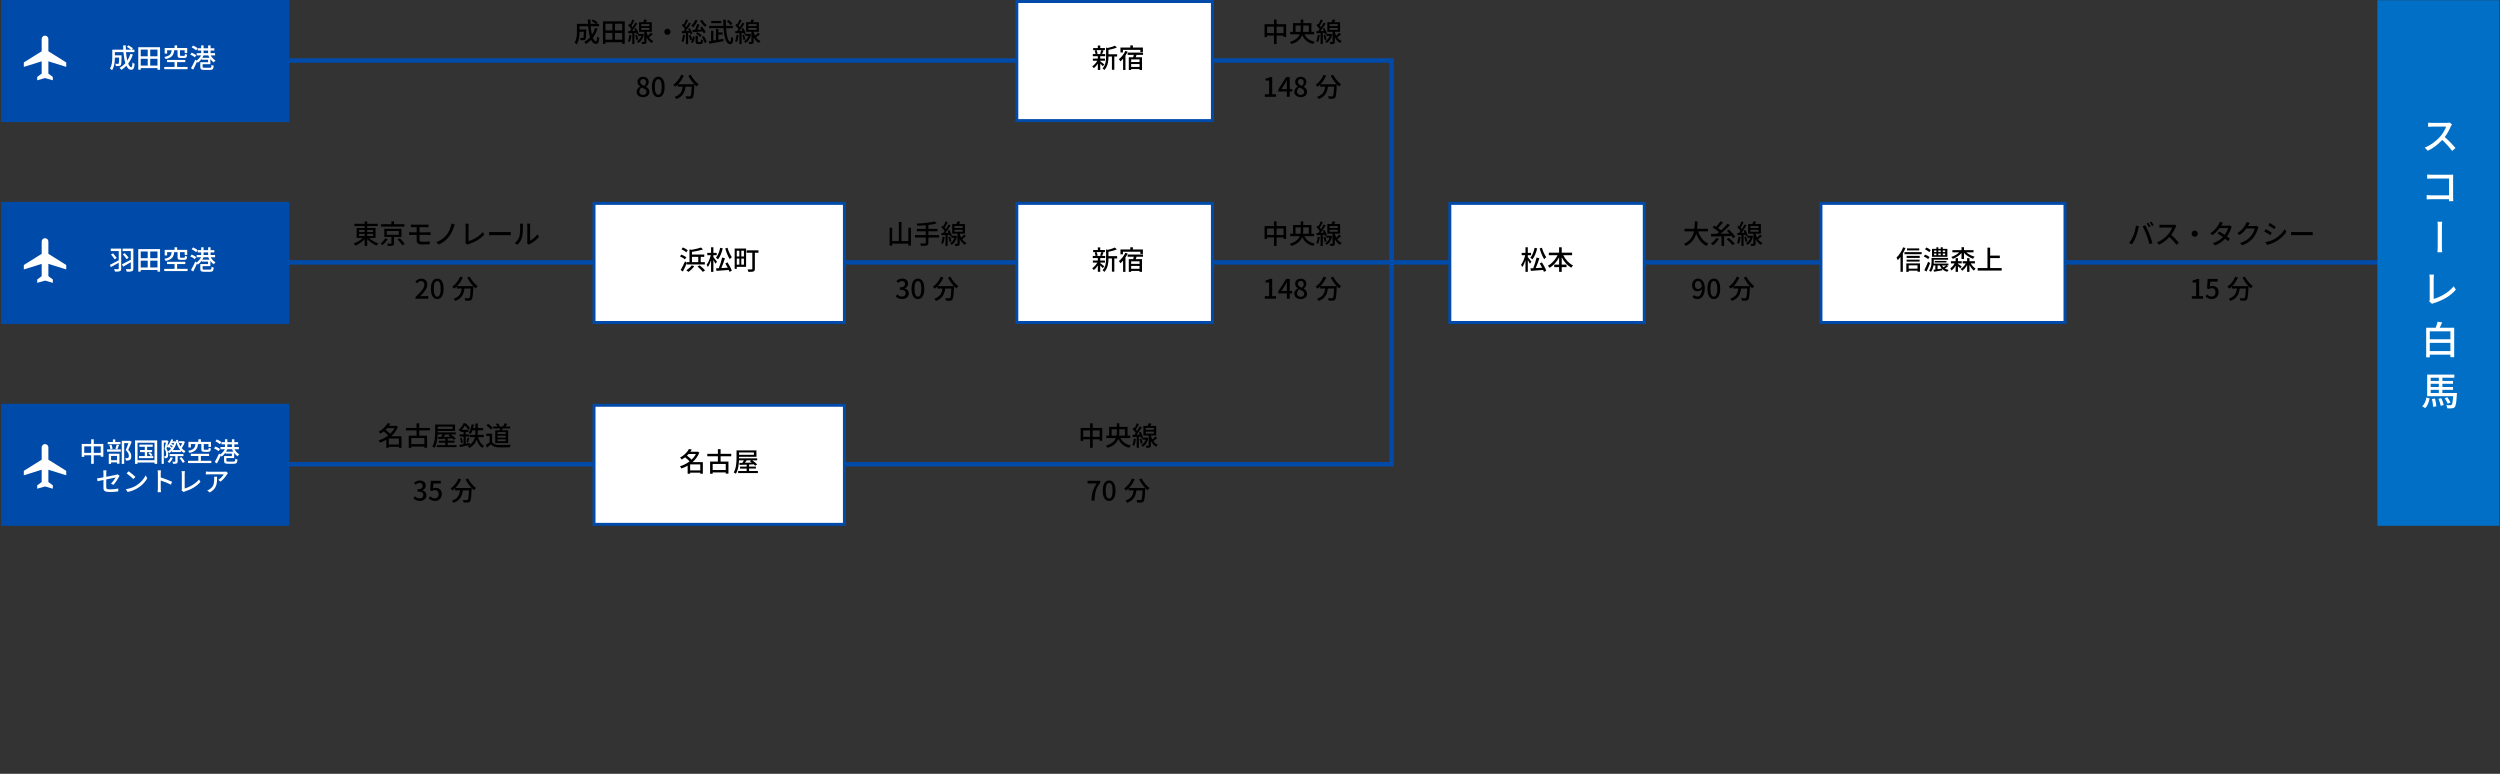 <?xml version="1.0" encoding="UTF-8"?><svg id="_レイヤー_5" xmlns="http://www.w3.org/2000/svg" viewBox="0 0 1680 520"><rect x="0" y="0" width="1680" height="520" fill="#333333" stroke="none"/><defs><style>.cls-1{fill:#004aaa;}.cls-2{fill:none;}.cls-2,.cls-3{stroke:#004aaa;stroke-miterlimit:10;stroke-width:3px;}.cls-4{fill:#fff;}.cls-3{fill:#44a37a;}.cls-5{fill:#006fc5;}</style></defs><polyline id="_----------" class="cls-2" points="117.117 40.668 935.174 40.668 935.174 181.01"/><rect class="cls-1" x=".679" y=".013" width="193.661" height="82.027"/><path class="cls-4" d="M89.289,36.643c-.757,2.323-1.818,4.357-3.133,6.086.611,1.53,1.314,2.467,2.07,2.467.468,0,.684-.918.792-3.241.396.396.99.774,1.44.937-.27,3.169-.882,4.015-2.358,4.015-1.314,0-2.358-1.008-3.169-2.7-1.026,1.08-2.161,1.998-3.403,2.755-.252-.36-.846-1.062-1.225-1.368,1.495-.829,2.827-1.873,3.926-3.151-.648-2.034-1.062-4.609-1.278-7.418h-5.762v2.179h4.52v.647c-.091,3.907-.181,5.456-.559,5.96-.324.378-.666.522-1.152.576-.45.072-1.261.072-2.125.036-.036-.486-.197-1.134-.45-1.566.738.072,1.44.09,1.729.09.253,0,.433-.054.559-.216.198-.252.306-1.278.36-3.997h-2.881c-.019,2.557-.324,6.158-1.909,8.48-.288-.342-1.026-.937-1.404-1.152,1.44-2.161,1.566-5.258,1.566-7.58v-5.096h7.4c-.054-.937-.09-1.908-.09-2.863h1.765c-.019.973,0,1.927.054,2.863h3.476c-.703-.594-1.873-1.368-2.827-1.891l1.008-1.026c1.062.559,2.413,1.387,3.115,1.999l-.864.918h1.837v1.639h-5.654c.181,2.143.469,4.087.883,5.689.864-1.332,1.53-2.827,2.053-4.483l1.692.414Z"/><path class="cls-4" d="M107.558,31.728v15.143h-1.729v-1.099h-11.253v1.099h-1.656v-15.143h14.638ZM94.577,33.33v4.501h4.682v-4.501h-4.682ZM94.577,44.079h4.682v-4.573h-4.682v4.573ZM105.83,33.33h-4.879v4.501h4.879v-4.501ZM105.83,44.079v-4.573h-4.879v4.573h4.879Z"/><path class="cls-4" d="M126.045,44.997v1.513h-15.665v-1.513h6.933v-3.223h-5.06v-1.494h12.262v1.494h-5.492v3.223h7.022ZM117.078,33.762c-.36,3.097-1.368,4.97-5.743,5.942-.145-.433-.576-1.081-.9-1.423,3.871-.721,4.627-2.106,4.897-4.52h-3.025v2.269h-1.639v-3.781h6.645v-1.746h1.71v1.746h6.788v3.403h-1.71v-1.891h-3.133v3.259c0,.45.107.522.702.522h1.998c.486,0,.595-.198.648-1.368.342.216,1.009.468,1.44.576-.162,1.765-.612,2.215-1.908,2.215h-2.396c-1.746,0-2.143-.433-2.143-1.927v-3.277h-2.232Z"/><path class="cls-4" d="M130.919,38.516c-.63-.595-1.963-1.387-3.061-1.854l.918-1.261c1.08.414,2.449,1.134,3.115,1.71l-.973,1.405ZM141.578,37.219c.756,1.387,1.98,2.719,3.259,3.403-.378.306-.918.918-1.17,1.332-.828-.54-1.62-1.332-2.287-2.232v3.439h-5.222v1.746c0,.504.198.612,1.314.612h3.548c.899,0,1.026-.252,1.134-1.944.36.252,1.026.504,1.477.576-.216,2.305-.721,2.845-2.503,2.845h-3.781c-2.16,0-2.755-.433-2.755-2.053v-3.133h5.24v-1.657h-4.285v-.702c-.757,1.099-1.675,2.053-2.575,2.719-.144-.216-.36-.468-.594-.72-.757,1.801-1.693,3.763-2.558,5.348l-1.494-.99c.847-1.387,2.017-3.691,2.917-5.744l.828.648c1.171-.811,2.341-2.125,3.062-3.493h-2.972v-1.513h3.025v-1.764h-2.305v-1.495h2.305v-1.927h1.62v1.927h3.062v-1.927h1.638v1.927h2.521v1.495h-2.521v1.764h3.025v1.513h-2.953ZM131.819,33.816c-.63-.611-1.963-1.458-3.043-1.962l.954-1.242c1.062.45,2.431,1.206,3.079,1.836l-.99,1.368ZM140.786,38.839c-.324-.521-.612-1.08-.847-1.62h-3.133c-.234.559-.521,1.099-.846,1.62h4.825ZM136.806,35.706h3.062v-1.764h-3.062v1.764Z"/><path class="cls-4" d="M44.508,44.951v-3l-12-7.5v-8.25c0-1.245-1.005-2.25-2.25-2.25-1.245,0-2.25,1.005-2.25,2.25v8.25l-12,7.5v3l12-3.75v8.25l-3,2.25v2.25l5.25-1.5,5.25,1.5v-2.25l-3-2.25v-8.25l12,3.75Z"/><rect class="cls-4" x="683.3" y="1.013" width="131.44" height="80.027"/><path class="cls-1" d="M813.741,2.014v78.027h-129.441V2.014h129.441M815.741.014h-133.441v82.027h133.441V.014h0Z"/><path d="M741.107,44.511c-.359-.432-1.08-1.152-1.746-1.782v4.268h-1.621v-4.214c-.811,1.207-1.764,2.305-2.682,3.025-.252-.378-.738-.918-1.08-1.207,1.223-.81,2.574-2.305,3.438-3.78h-3.006v-1.423h3.33v-1.639h-3.385v-1.422h1.855c-.055-.648-.324-1.603-.631-2.323l1.225-.306h-2.215v-1.387h3.15v-1.71h1.621v1.71h3.15v1.387h-2.178l1.26.288c-.342.846-.684,1.729-.99,2.341h2.107v1.422h-3.35v1.639h3.188v1.423h-3.188v.306c.648.45,2.305,1.801,2.719,2.143l-.973,1.242ZM736.877,33.708c.359.756.648,1.71.721,2.358l-1.045.271h3.961l-1.242-.271c.287-.666.631-1.639.811-2.358h-3.205ZM750.722,38.011h-1.891v8.913h-1.621v-8.913h-2.322v.162c0,2.665-.324,6.41-2.809,8.913-.197-.36-.811-.937-1.188-1.152,2.178-2.215,2.395-5.294,2.395-7.778v-6.23l1.115.324c1.766-.414,3.674-.972,4.789-1.548l1.352,1.206c-1.549.702-3.709,1.261-5.654,1.639v2.917h5.834v1.548Z"/><path d="M757.793,34.735c-.414.9-.936,1.782-1.494,2.629v9.669h-1.584v-7.581c-.576.685-1.189,1.297-1.801,1.801-.197-.36-.721-1.17-1.008-1.513,1.711-1.314,3.367-3.385,4.338-5.51l1.549.505ZM754.607,35.239h-1.658v-3.277h6.627v-1.458h1.729v1.458h6.717v3.043h-1.711v-1.494h-11.703v1.729ZM763.754,36.859c-.182.559-.361,1.117-.541,1.639h4.213v8.535h-1.656v-.631h-5.635v.648h-1.586v-8.553h2.973c.125-.521.27-1.098.359-1.639h-4.088v-1.494h10.318v1.494h-4.357ZM765.769,39.938h-5.635v1.711h5.635v-1.711ZM765.769,44.98v-1.945h-5.635v1.945h5.635Z"/><path d="M864.294,16.263v8.607h-1.746v-.973h-4.682v5.726h-1.747v-5.726h-4.663v1.062h-1.675v-8.697h6.338v-3.133h1.747v3.133h6.428ZM856.119,22.259v-4.357h-4.663v4.357h4.663ZM862.547,22.259v-4.357h-4.682v4.357h4.682Z"/><path d="M876.568,23.051c1.261,2.593,3.493,4.304,6.95,4.988-.36.378-.847,1.062-1.062,1.548-3.673-.9-5.978-2.881-7.364-5.995-.9,2.466-2.935,4.663-7.346,6.05-.162-.414-.612-1.117-.937-1.477,3.943-1.188,5.779-3.062,6.607-5.114h-6.409v-1.638h1.908v-5.888h5.168v-2.396h1.692v2.396h5.51v5.888h1.8v1.638h-6.518ZM873.885,21.413c.162-.828.198-1.693.198-2.521v-1.729h-3.476v4.25h3.277ZM875.776,17.163v1.747c0,.828-.036,1.675-.162,2.503h3.907v-4.25h-3.745Z"/><path d="M886.916,23.646c-.234,1.692-.612,3.438-1.17,4.573-.271-.18-.9-.468-1.225-.594.522-1.081.846-2.684,1.008-4.214l1.387.234ZM888.915,22.152v7.472h-1.477v-7.364c-.973.055-1.873.126-2.665.162l-.162-1.458,1.261-.072c.306-.396.647-.847.972-1.314-.521-.811-1.386-1.782-2.143-2.539l.847-1.116c.162.145.324.307.486.469.558-1.009,1.134-2.305,1.458-3.277l1.477.54c-.63,1.225-1.404,2.665-2.053,3.655.306.342.576.666.792.973.685-1.062,1.333-2.179,1.783-3.098l1.386.631c-1.008,1.602-2.305,3.511-3.475,5.005l2.124-.126c-.197-.468-.449-.937-.684-1.351l1.188-.504c.738,1.188,1.44,2.737,1.674,3.728l-1.278.594c-.071-.324-.18-.685-.324-1.099l-1.188.091ZM890.535,23.358c.414.99.792,2.286.9,3.133l-1.278.396c-.072-.864-.414-2.161-.828-3.169l1.206-.36ZM895.288,23.106c-.63,2.845-1.998,4.771-3.763,5.815-.216-.342-.72-.918-1.044-1.152,1.332-.72,2.412-1.944,3.024-3.619h-2.124v-1.387h2.754l.234-.035.918.378ZM901.266,22.997c-.847.738-1.801,1.53-2.629,2.125.72.99,1.674,1.872,2.953,2.431-.307.288-.793.937-1.009,1.351-1.692-.9-2.827-2.377-3.583-3.907v2.952c0,.757-.108,1.188-.63,1.423-.505.234-1.243.252-2.341.252-.055-.414-.252-1.044-.433-1.44.721.019,1.404.019,1.621,0,.216,0,.27-.054.27-.252v-6.554h-3.528v-6.464h2.881c.252-.595.521-1.297.666-1.837l1.891.324c-.271.522-.559,1.044-.828,1.513h3.979v6.464h-3.547v.126c.216.828.522,1.674.937,2.484.72-.63,1.477-1.387,1.962-1.98l1.369.99ZM893.469,17.524h5.492v-1.296h-5.492v1.296ZM893.469,20.063h5.492v-1.297h-5.492v1.297Z"/><path d="M849.944,63.359h2.898v-9.219h-2.377v-1.314c1.242-.233,2.125-.54,2.881-1.025h1.566v11.559h2.593v1.711h-7.562v-1.711Z"/><path d="M864.758,61.504h-5.743v-1.386l5.275-8.318h2.413v8.102h1.674v1.603h-1.674v3.565h-1.945v-3.565ZM864.758,59.902v-3.475c0-.721.055-1.837.09-2.575h-.071c-.324.685-.685,1.369-1.062,2.053l-2.61,3.997h3.654Z"/><path d="M869.743,61.775c0-1.746,1.152-2.917,2.377-3.565v-.09c-.99-.702-1.782-1.692-1.782-3.097,0-2.07,1.62-3.421,3.78-3.421,2.305,0,3.745,1.44,3.745,3.511,0,1.351-.918,2.503-1.746,3.115v.09c1.188.666,2.232,1.711,2.232,3.511,0,1.963-1.729,3.476-4.285,3.476-2.484,0-4.321-1.477-4.321-3.529ZM876.387,61.775c0-1.62-1.459-2.232-3.26-2.971-.918.63-1.548,1.62-1.548,2.772,0,1.314,1.098,2.232,2.521,2.232,1.368,0,2.287-.792,2.287-2.034ZM876.117,55.239c0-1.225-.738-2.143-2.034-2.143-1.081,0-1.891.738-1.891,1.927,0,1.44,1.26,2.106,2.736,2.683.792-.738,1.188-1.584,1.188-2.467Z"/><path d="M895.864,50.234c1.152,2.34,3.421,4.987,5.366,6.428-.433.359-1.081,1.026-1.405,1.494-.485-.414-1.008-.918-1.512-1.477,0,.162,0,.54-.019.702-.233,5.456-.486,7.544-1.098,8.247-.415.521-.829.647-1.477.738-.612.071-1.711.054-2.791,0-.019-.505-.252-1.207-.559-1.693,1.099.108,2.125.126,2.539.126.36,0,.576-.054.774-.252.414-.432.648-2.124.828-6.302h-4.159c-.45,3.493-1.603,6.645-6.229,8.337-.181-.433-.685-1.152-1.062-1.495,4.141-1.368,5.096-3.997,5.474-6.842h-3.367v-1.387c-.522.541-1.08,1.026-1.639,1.459-.306-.36-1.026-1.026-1.423-1.332,2.233-1.513,4.214-3.979,5.33-6.717l1.782.522c-.936,2.179-2.286,4.195-3.816,5.815h10.839c-1.494-1.638-2.971-3.727-3.997-5.726l1.62-.647Z"/><path d="M401.558,19.252c-.758,2.323-1.818,4.357-3.133,6.086.611,1.53,1.314,2.467,2.07,2.467.467,0,.684-.918.791-3.241.396.396.99.774,1.441.937-.27,3.169-.883,4.015-2.359,4.015-1.314,0-2.357-1.008-3.168-2.7-1.027,1.08-2.162,1.998-3.404,2.755-.252-.36-.846-1.062-1.225-1.368,1.496-.829,2.828-1.873,3.926-3.151-.648-2.034-1.062-4.609-1.277-7.418h-5.762v2.179h4.52v.647c-.092,3.907-.182,5.456-.559,5.96-.324.378-.666.522-1.152.576-.451.072-1.262.072-2.125.036-.037-.486-.197-1.134-.451-1.566.738.072,1.441.09,1.729.09.254,0,.434-.054.559-.216.199-.252.307-1.278.361-3.997h-2.881c-.02,2.557-.324,6.158-1.91,8.48-.287-.342-1.025-.937-1.404-1.152,1.441-2.161,1.566-5.258,1.566-7.58v-5.096h7.4c-.053-.937-.09-1.908-.09-2.863h1.766c-.02.973,0,1.927.053,2.863h3.477c-.703-.594-1.873-1.368-2.828-1.891l1.008-1.026c1.062.559,2.414,1.387,3.115,1.999l-.863.918h1.836v1.639h-5.654c.182,2.143.469,4.087.883,5.689.865-1.332,1.531-2.827,2.053-4.483l1.693.414Z"/><path d="M419.828,14.337v15.143h-1.729v-1.099h-11.254v1.099h-1.656v-15.143h14.639ZM406.845,15.94v4.501h4.682v-4.501h-4.682ZM406.845,26.689h4.682v-4.573h-4.682v4.573ZM418.099,15.94h-4.879v4.501h4.879v-4.501ZM418.099,26.689v-4.573h-4.879v4.573h4.879Z"/><path d="M424.359,23.646c-.234,1.692-.611,3.438-1.17,4.573-.27-.18-.9-.468-1.225-.594.523-1.081.846-2.684,1.008-4.214l1.387.234ZM426.359,22.152v7.472h-1.477v-7.364c-.973.055-1.873.126-2.666.162l-.162-1.458,1.262-.072c.305-.396.646-.847.971-1.314-.521-.811-1.385-1.782-2.143-2.539l.848-1.116c.162.145.324.307.486.469.557-1.009,1.133-2.305,1.457-3.277l1.477.54c-.629,1.225-1.404,2.665-2.053,3.655.307.342.576.666.793.973.684-1.062,1.332-2.179,1.783-3.098l1.385.631c-1.008,1.602-2.305,3.511-3.475,5.005l2.125-.126c-.197-.468-.449-.937-.684-1.351l1.188-.504c.738,1.188,1.441,2.737,1.674,3.728l-1.277.594c-.072-.324-.18-.685-.324-1.099l-1.188.091ZM427.978,23.358c.414.99.793,2.286.9,3.133l-1.277.396c-.072-.864-.414-2.161-.828-3.169l1.205-.36ZM432.732,23.106c-.631,2.845-1.998,4.771-3.764,5.815-.215-.342-.719-.918-1.043-1.152,1.332-.72,2.412-1.944,3.023-3.619h-2.123v-1.387h2.754l.234-.035.918.378ZM438.711,22.997c-.848.738-1.801,1.53-2.629,2.125.719.99,1.674,1.872,2.953,2.431-.307.288-.793.937-1.01,1.351-1.691-.9-2.826-2.377-3.582-3.907v2.952c0,.757-.109,1.188-.631,1.423-.504.234-1.242.252-2.34.252-.055-.414-.252-1.044-.434-1.44.721.019,1.404.019,1.621,0,.217,0,.27-.054.27-.252v-6.554h-3.527v-6.464h2.881c.252-.595.521-1.297.666-1.837l1.891.324c-.271.522-.559,1.044-.828,1.513h3.979v6.464h-3.547v.126c.215.828.521,1.674.936,2.484.721-.63,1.477-1.387,1.963-1.98l1.369.99ZM430.914,17.524h5.492v-1.296h-5.492v1.296ZM430.914,20.063h5.492v-1.297h-5.492v1.297Z"/><path d="M450.57,21.377c0,1.152-.936,2.089-2.088,2.089s-2.09-.937-2.09-2.089.938-2.089,2.09-2.089,2.088.937,2.088,2.089Z"/><path d="M460.359,23.627c-.234,1.693-.611,3.439-1.17,4.574-.252-.181-.9-.469-1.225-.595.541-1.08.846-2.683,1.008-4.213l1.387.233ZM462.429,22.079v7.526h-1.477v-7.383c-.953.091-1.871.162-2.646.234l-.215-1.477c.359-.018.773-.036,1.225-.072.324-.396.666-.864.99-1.35-.506-.811-1.387-1.783-2.143-2.539l.846-1.116c.162.144.324.306.486.468.559-1.008,1.152-2.305,1.477-3.276l1.457.558c-.629,1.225-1.385,2.646-2.033,3.655.287.324.557.648.773.954.684-1.062,1.314-2.143,1.783-3.061l1.367.63c-1.008,1.584-2.285,3.493-3.475,4.987l2.232-.162c-.234-.45-.504-.9-.756-1.314l1.189-.521c.756,1.17,1.566,2.719,1.836,3.727l-1.26.595c-.092-.343-.234-.757-.414-1.188l-1.244.126ZM464.015,23.339c.449,1.026.9,2.396,1.098,3.277.234-.685.396-1.422.504-2.125l1.352.253c-.199,1.44-.668,3.097-1.406,4.141l-1.295-.594c.324-.433.611-1.009.828-1.657l-1.279.45c-.162-.918-.594-2.286-1.025-3.349l1.225-.396ZM468.75,13.743c-.648,1.801-1.801,3.493-2.971,4.592-.307-.288-.953-.774-1.35-1.009,1.205-.954,2.215-2.412,2.736-3.961l1.584.378ZM470.136,16.57c-.469,1.08-1.008,2.341-1.512,3.385l2.791-.162c-.307-.45-.648-.9-.955-1.296l1.279-.648c.971,1.17,2.07,2.755,2.52,3.817l-1.35.738c-.162-.36-.396-.828-.666-1.297-2.414.198-4.844.396-6.682.522l-.287-1.513,1.818-.09c.521-1.17,1.062-2.737,1.369-3.871l1.674.414ZM470.605,28.202c.377,0,.467-.217.504-1.801.287.252.953.486,1.367.594-.16,2.106-.557,2.629-1.674,2.629h-1.621c-1.439,0-1.764-.45-1.764-1.927v-3.619h1.531v3.619c0,.45.07.505.467.505h1.189ZM468.57,21.665c1.135.54,2.395,1.458,3.008,2.196l-1.1,1.026c-.594-.774-1.836-1.746-2.953-2.305l1.045-.918ZM471.793,13.311c.703,1.278,2.07,2.755,3.17,3.564-.361.253-.9.829-1.152,1.188-1.135-.954-2.557-2.719-3.385-4.177l1.367-.576ZM472.855,24.203c.973,1.261,1.855,2.899,2.088,4.069l-1.367.702c-.234-1.134-1.08-2.862-1.998-4.123l1.277-.648Z"/><path d="M482.734,26.689c1.117-.181,2.234-.396,3.332-.595l.125,1.549c-3.348.648-6.967,1.314-9.523,1.746l-.414-1.62c.467-.072,1.008-.162,1.566-.234v-6.77h1.549v6.5l1.764-.307v-7.472h1.602v2.305h2.863v1.477h-2.863v3.421ZM487.884,18.928c.379,5.275,1.404,9.093,2.809,9.093.414,0,.613-.99.703-3.331.342.378.953.757,1.385.937-.252,3.187-.809,4.051-2.232,4.051-2.682,0-3.906-4.699-4.338-10.749h-9.705v-1.548h9.615c-.072-1.351-.109-2.773-.109-4.178h1.711c-.018,1.44,0,2.845.072,4.178h4.664v1.548h-4.574ZM484.714,15.561h-6.787v-1.494h6.787v1.494ZM490.945,16.858c-.486-.738-1.584-1.837-2.539-2.593l1.172-.847c.953.702,2.088,1.747,2.592,2.485l-1.225.954Z"/><path d="M496.359,23.646c-.234,1.692-.611,3.438-1.17,4.573-.27-.18-.9-.468-1.225-.594.523-1.081.846-2.684,1.008-4.214l1.387.234ZM498.359,22.152v7.472h-1.477v-7.364c-.973.055-1.873.126-2.666.162l-.162-1.458,1.262-.072c.305-.396.646-.847.971-1.314-.521-.811-1.385-1.782-2.143-2.539l.848-1.116c.162.145.324.307.486.469.557-1.009,1.133-2.305,1.457-3.277l1.477.54c-.629,1.225-1.404,2.665-2.053,3.655.307.342.576.666.793.973.684-1.062,1.332-2.179,1.783-3.098l1.385.631c-1.008,1.602-2.305,3.511-3.475,5.005l2.125-.126c-.197-.468-.449-.937-.684-1.351l1.188-.504c.738,1.188,1.441,2.737,1.674,3.728l-1.277.594c-.072-.324-.18-.685-.324-1.099l-1.188.091ZM499.978,23.358c.414.99.793,2.286.9,3.133l-1.277.396c-.072-.864-.414-2.161-.828-3.169l1.205-.36ZM504.732,23.106c-.631,2.845-1.998,4.771-3.764,5.815-.215-.342-.719-.918-1.043-1.152,1.332-.72,2.412-1.944,3.023-3.619h-2.123v-1.387h2.754l.234-.035.918.378ZM510.711,22.997c-.848.738-1.801,1.53-2.629,2.125.719.99,1.674,1.872,2.953,2.431-.307.288-.793.937-1.01,1.351-1.691-.9-2.826-2.377-3.582-3.907v2.952c0,.757-.109,1.188-.631,1.423-.504.234-1.242.252-2.34.252-.055-.414-.252-1.044-.434-1.44.721.019,1.404.019,1.621,0,.217,0,.27-.054.27-.252v-6.554h-3.527v-6.464h2.881c.252-.595.521-1.297.666-1.837l1.891.324c-.271.522-.559,1.044-.828,1.513h3.979v6.464h-3.547v.126c.215.828.521,1.674.936,2.484.721-.63,1.477-1.387,1.963-1.98l1.369.99ZM502.914,17.524h5.492v-1.296h-5.492v1.296ZM502.914,20.063h5.492v-1.297h-5.492v1.297Z"/><path d="M427.796,61.775c0-1.746,1.152-2.917,2.377-3.565v-.09c-.99-.702-1.781-1.692-1.781-3.097,0-2.07,1.619-3.421,3.779-3.421,2.305,0,3.746,1.44,3.746,3.511,0,1.351-.918,2.503-1.746,3.115v.09c1.188.666,2.232,1.711,2.232,3.511,0,1.963-1.729,3.476-4.285,3.476-2.484,0-4.322-1.477-4.322-3.529ZM434.441,61.775c0-1.62-1.459-2.232-3.26-2.971-.918.63-1.547,1.62-1.547,2.772,0,1.314,1.098,2.232,2.52,2.232,1.369,0,2.287-.792,2.287-2.034ZM434.171,55.239c0-1.225-.738-2.143-2.035-2.143-1.08,0-1.891.738-1.891,1.927,0,1.44,1.26,2.106,2.736,2.683.793-.738,1.189-1.584,1.189-2.467Z"/><path d="M438.076,58.39c0-4.592,1.691-6.824,4.285-6.824,2.592,0,4.285,2.251,4.285,6.824,0,4.609-1.693,6.914-4.285,6.914-2.594,0-4.285-2.305-4.285-6.914ZM444.666,58.39c0-3.8-.955-5.186-2.305-5.186-1.352,0-2.305,1.386-2.305,5.186,0,3.835.953,5.275,2.305,5.275,1.35,0,2.305-1.44,2.305-5.275Z"/><path d="M464.177,50.234c1.152,2.34,3.422,4.987,5.367,6.428-.434.359-1.082,1.026-1.406,1.494-.484-.414-1.008-.918-1.512-1.477,0,.162,0,.54-.018.702-.234,5.456-.486,7.544-1.098,8.247-.414.521-.83.647-1.477.738-.613.071-1.711.054-2.791,0-.02-.505-.252-1.207-.559-1.693,1.098.108,2.125.126,2.539.126.359,0,.576-.054.773-.252.414-.432.648-2.124.828-6.302h-4.158c-.451,3.493-1.604,6.645-6.23,8.337-.18-.433-.684-1.152-1.062-1.495,4.141-1.368,5.096-3.997,5.475-6.842h-3.367v-1.387c-.523.541-1.08,1.026-1.639,1.459-.307-.36-1.027-1.026-1.422-1.332,2.232-1.513,4.213-3.979,5.328-6.717l1.783.522c-.936,2.179-2.287,4.195-3.816,5.815h10.838c-1.494-1.638-2.971-3.727-3.996-5.726l1.619-.647Z"/><line id="_-----------2" class="cls-3" x1="1612.118" y1="176.329" x2="117.117" y2="176.329"/><rect class="cls-1" x=".679" y="135.674" width="193.661" height="82.027"/><path class="cls-4" d="M81.438,180.442c0,1.026-.234,1.53-.882,1.782-.667.288-1.765.324-3.313.324-.072-.468-.342-1.261-.576-1.692,1.116.054,2.322.054,2.665.036.342-.019.45-.108.45-.45v-3.871c-1.854,1.044-3.8,2.124-5.312,2.935l-.631-1.513c1.459-.702,3.745-1.908,5.942-3.097v-6.193h-5.348v-1.621h7.004v13.36ZM75.911,170.25c.899.973,1.98,2.269,2.538,3.097l-1.386.919c-.505-.828-1.621-2.251-2.485-3.224l1.333-.792ZM89.613,180.442c0,1.044-.253,1.566-.937,1.818-.702.288-1.873.324-3.511.324-.091-.468-.379-1.278-.612-1.729,1.188.054,2.502.054,2.881.036.342-.019.468-.126.468-.486v-4.195c-1.801,1.062-3.655,2.125-5.113,2.953l-.864-1.53c1.477-.702,3.763-1.909,5.978-3.062v-5.869h-5.51v-1.621h7.221v13.36ZM83.815,170.107c.954.972,2.07,2.25,2.646,3.043l-1.368.99c-.522-.828-1.675-2.215-2.575-3.205l1.297-.828Z"/><path class="cls-4" d="M107.558,167.388v15.143h-1.729v-1.099h-11.253v1.099h-1.656v-15.143h14.638ZM94.577,168.991v4.501h4.682v-4.501h-4.682ZM94.577,179.74h4.682v-4.573h-4.682v4.573ZM105.83,168.991h-4.879v4.501h4.879v-4.501ZM105.83,179.74v-4.573h-4.879v4.573h4.879Z"/><path class="cls-4" d="M126.045,180.658v1.513h-15.665v-1.513h6.933v-3.223h-5.06v-1.494h12.262v1.494h-5.492v3.223h7.022ZM117.078,169.422c-.36,3.097-1.368,4.97-5.743,5.942-.145-.433-.576-1.081-.9-1.423,3.871-.721,4.627-2.106,4.897-4.52h-3.025v2.269h-1.639v-3.781h6.645v-1.746h1.71v1.746h6.788v3.403h-1.71v-1.891h-3.133v3.259c0,.45.107.522.702.522h1.998c.486,0,.595-.198.648-1.368.342.216,1.009.468,1.44.576-.162,1.765-.612,2.215-1.908,2.215h-2.396c-1.746,0-2.143-.433-2.143-1.927v-3.277h-2.232Z"/><path class="cls-4" d="M130.919,174.176c-.63-.595-1.963-1.387-3.061-1.854l.918-1.261c1.08.414,2.449,1.134,3.115,1.71l-.973,1.405ZM141.578,172.879c.756,1.387,1.98,2.719,3.259,3.403-.378.306-.918.918-1.17,1.332-.828-.54-1.62-1.332-2.287-2.232v3.439h-5.222v1.746c0,.504.198.612,1.314.612h3.548c.899,0,1.026-.252,1.134-1.944.36.252,1.026.504,1.477.576-.216,2.305-.721,2.845-2.503,2.845h-3.781c-2.16,0-2.755-.433-2.755-2.053v-3.133h5.24v-1.657h-4.285v-.702c-.757,1.099-1.675,2.053-2.575,2.719-.144-.216-.36-.468-.594-.72-.757,1.801-1.693,3.763-2.558,5.348l-1.494-.99c.847-1.387,2.017-3.691,2.917-5.744l.828.648c1.171-.811,2.341-2.125,3.062-3.493h-2.972v-1.513h3.025v-1.764h-2.305v-1.495h2.305v-1.927h1.62v1.927h3.062v-1.927h1.638v1.927h2.521v1.495h-2.521v1.764h3.025v1.513h-2.953ZM131.819,169.476c-.63-.611-1.963-1.458-3.043-1.962l.954-1.242c1.062.45,2.431,1.206,3.079,1.836l-.99,1.368ZM140.786,174.499c-.324-.521-.612-1.08-.847-1.62h-3.133c-.234.559-.521,1.099-.846,1.62h4.825ZM136.806,171.367h3.062v-1.764h-3.062v1.764Z"/><path class="cls-4" d="M44.508,181.071v-3l-12-7.5v-8.25c0-1.245-1.005-2.25-2.25-2.25-1.245,0-2.25,1.005-2.25,2.25v8.25l-12,7.5v3l12-3.75v8.25l-3,2.25v2.25l5.25-1.5,5.25,1.5v-2.25l-3-2.25v-8.25l12,3.75Z"/><rect class="cls-4" x="399.188" y="136.674" width="168.261" height="80.026"/><path class="cls-1" d="M566.449,137.674v78.027h-166.261v-78.027h166.261M568.449,135.674h-170.261v82.027h170.261v-82.027h0Z"/><path d="M460.263,174.266c-.685-.63-2.143-1.459-3.313-1.944l.883-1.261c1.152.45,2.629,1.225,3.385,1.818l-.954,1.387ZM461.614,176.75c-.811,1.891-1.819,4.016-2.719,5.708l-1.495-1.009c.847-1.422,2.053-3.727,2.936-5.815l1.278.99v-.486h1.71v-8.57l1.351.324c2.377-.433,4.861-.99,6.428-1.549l1.314,1.314c-2.07.666-4.879,1.225-7.418,1.603v1.765h8.265v1.585h-2.377v3.528h2.772v1.566h-12.045v-.954ZM461.217,169.548c-.702-.648-2.106-1.53-3.259-2.053l.918-1.224c1.135.468,2.593,1.26,3.313,1.908l-.973,1.368ZM466.547,178.893c-1.026,1.44-2.575,2.917-3.943,3.835-.324-.306-1.009-.882-1.423-1.152,1.368-.792,2.809-2.034,3.673-3.259l1.693.576ZM464.999,176.138h4.231v-3.528h-4.231v3.528ZM470.166,178.299c1.261,1.008,2.846,2.448,3.619,3.475l-1.53.937c-.684-1.008-2.232-2.521-3.529-3.602l1.44-.81Z"/><path d="M480.837,177.219c-.288-.612-.882-1.621-1.44-2.485v7.94h-1.566v-7.796c-.594,1.8-1.35,3.475-2.143,4.573-.18-.469-.576-1.135-.828-1.513,1.135-1.494,2.251-4.142,2.791-6.464h-2.358v-1.549h2.538v-3.763h1.566v3.763h2.197v1.549h-2.197v1.278c.522.594,2.089,2.665,2.431,3.151l-.99,1.314ZM485.681,166.883c-.648,2.863-1.765,5.636-3.133,7.419-.306-.307-1.009-.864-1.44-1.116,1.332-1.567,2.322-4.069,2.845-6.645l1.729.342ZM488.886,176.319c1.134,1.765,2.413,4.104,2.898,5.581l-1.566.811c-.107-.378-.288-.811-.485-1.297-2.972.234-6.068.469-8.265.612l-.288-1.692,1.854-.09c.846-2.034,1.746-4.987,2.25-7.166l1.909.468c-.685,2.143-1.621,4.7-2.467,6.608,1.351-.072,2.827-.162,4.303-.252-.485-.973-1.044-1.999-1.584-2.863l1.44-.72ZM488.886,166.488c.612,2.269,1.818,4.861,2.917,6.338-.433.288-1.045.9-1.368,1.368-1.188-1.746-2.359-4.646-3.079-7.238l1.53-.468Z"/><path d="M501.377,179.326h-6.266v1.368h-1.423v-13.666h7.688v12.298ZM495.111,168.486v3.854h1.729v-3.854h-1.729ZM495.111,177.849h1.729v-4.052h-1.729v4.052ZM499.919,168.486h-1.747v3.854h1.747v-3.854ZM499.919,177.849v-4.052h-1.747v4.052h1.747ZM509.695,169.855h-2.431v10.785c0,.972-.216,1.477-.9,1.765-.702.27-1.801.288-3.457.288-.072-.469-.324-1.225-.576-1.675,1.188.054,2.413.036,2.773.018.342,0,.45-.107.45-.414v-10.767h-3.817v-1.639h7.958v1.639Z"/><rect class="cls-4" x="683.3" y="136.674" width="131.44" height="80.026"/><path class="cls-1" d="M813.741,137.674v78.027h-129.441v-78.027h129.441M815.741,135.674h-133.441v82.027h133.441v-82.027h0Z"/><path d="M741.107,180.171c-.36-.432-1.08-1.152-1.747-1.782v4.268h-1.62v-4.214c-.811,1.207-1.765,2.305-2.683,3.025-.252-.378-.738-.918-1.08-1.207,1.224-.81,2.574-2.305,3.438-3.78h-3.007v-1.423h3.331v-1.639h-3.385v-1.422h1.854c-.054-.648-.324-1.603-.63-2.323l1.224-.306h-2.214v-1.387h3.15v-1.71h1.62v1.71h3.151v1.387h-2.179l1.261.288c-.343.846-.685,1.729-.99,2.341h2.106v1.422h-3.35v1.639h3.188v1.423h-3.188v.306c.648.45,2.305,1.801,2.72,2.143l-.973,1.242ZM736.876,169.369c.36.756.648,1.71.721,2.358l-1.045.271h3.961l-1.242-.271c.288-.666.631-1.639.811-2.358h-3.205ZM750.722,173.671h-1.891v8.913h-1.621v-8.913h-2.322v.162c0,2.665-.324,6.41-2.809,8.913-.198-.36-.811-.937-1.188-1.152,2.179-2.215,2.395-5.294,2.395-7.778v-6.23l1.116.324c1.765-.414,3.673-.972,4.789-1.548l1.351,1.206c-1.548.702-3.709,1.261-5.653,1.639v2.917h5.834v1.548Z"/><path d="M757.793,170.395c-.414.9-.937,1.782-1.494,2.629v9.669h-1.585v-7.581c-.576.685-1.188,1.297-1.801,1.801-.197-.36-.72-1.17-1.008-1.513,1.711-1.314,3.367-3.385,4.339-5.51l1.549.505ZM754.606,170.899h-1.657v-3.277h6.626v-1.458h1.729v1.458h6.717v3.043h-1.711v-1.494h-11.703v1.729ZM763.753,172.519c-.181.559-.36,1.117-.54,1.639h4.213v8.535h-1.656v-.631h-5.636v.648h-1.585v-8.553h2.972c.126-.521.27-1.098.359-1.639h-4.087v-1.494h10.317v1.494h-4.357ZM765.769,175.598h-5.636v1.711h5.636v-1.711ZM765.769,180.64v-1.945h-5.636v1.945h5.636Z"/><path d="M864.294,151.923v8.607h-1.746v-.973h-4.682v5.726h-1.747v-5.726h-4.663v1.062h-1.675v-8.697h6.338v-3.133h1.747v3.133h6.428ZM856.119,157.919v-4.357h-4.663v4.357h4.663ZM862.547,157.919v-4.357h-4.682v4.357h4.682Z"/><path d="M876.568,158.711c1.261,2.593,3.493,4.304,6.95,4.988-.36.378-.847,1.062-1.062,1.548-3.673-.9-5.978-2.881-7.364-5.995-.9,2.466-2.935,4.663-7.346,6.05-.162-.414-.612-1.117-.937-1.477,3.943-1.188,5.779-3.062,6.607-5.114h-6.409v-1.638h1.908v-5.888h5.168v-2.396h1.692v2.396h5.51v5.888h1.8v1.638h-6.518ZM873.885,157.074c.162-.828.198-1.693.198-2.521v-1.729h-3.476v4.25h3.277ZM875.776,152.824v1.747c0,.828-.036,1.675-.162,2.503h3.907v-4.25h-3.745Z"/><path d="M886.916,159.306c-.234,1.692-.612,3.438-1.17,4.573-.271-.18-.9-.468-1.225-.594.522-1.081.846-2.684,1.008-4.214l1.387.234ZM888.915,157.812v7.472h-1.477v-7.364c-.973.055-1.873.126-2.665.162l-.162-1.458,1.261-.072c.306-.396.647-.847.972-1.314-.521-.811-1.386-1.782-2.143-2.539l.847-1.116c.162.145.324.307.486.469.558-1.009,1.134-2.305,1.458-3.277l1.477.54c-.63,1.225-1.404,2.665-2.053,3.655.306.342.576.666.792.973.685-1.062,1.333-2.179,1.783-3.098l1.386.631c-1.008,1.602-2.305,3.511-3.475,5.005l2.124-.126c-.197-.468-.449-.937-.684-1.351l1.188-.504c.738,1.188,1.44,2.737,1.674,3.728l-1.278.594c-.071-.324-.18-.685-.324-1.099l-1.188.091ZM890.535,159.018c.414.99.792,2.286.9,3.133l-1.278.396c-.072-.864-.414-2.161-.828-3.169l1.206-.36ZM895.288,158.766c-.63,2.845-1.998,4.771-3.763,5.815-.216-.342-.72-.918-1.044-1.152,1.332-.72,2.412-1.944,3.024-3.619h-2.124v-1.387h2.754l.234-.035.918.378ZM901.266,158.658c-.847.738-1.801,1.53-2.629,2.125.72.99,1.674,1.872,2.953,2.431-.307.288-.793.937-1.009,1.351-1.692-.9-2.827-2.377-3.583-3.907v2.952c0,.757-.108,1.188-.63,1.423-.505.234-1.243.252-2.341.252-.055-.414-.252-1.044-.433-1.44.721.019,1.404.019,1.621,0,.216,0,.27-.054.27-.252v-6.554h-3.528v-6.464h2.881c.252-.595.521-1.297.666-1.837l1.891.324c-.271.522-.559,1.044-.828,1.513h3.979v6.464h-3.547v.126c.216.828.522,1.674.937,2.484.72-.63,1.477-1.387,1.962-1.98l1.369.99ZM893.469,153.184h5.492v-1.296h-5.492v1.296ZM893.469,155.723h5.492v-1.297h-5.492v1.297Z"/><path d="M849.944,199.019h2.898v-9.219h-2.377v-1.314c1.242-.233,2.125-.54,2.881-1.025h1.566v11.559h2.593v1.711h-7.562v-1.711Z"/><path d="M864.758,197.164h-5.743v-1.386l5.275-8.318h2.413v8.102h1.674v1.603h-1.674v3.565h-1.945v-3.565ZM864.758,195.562v-3.475c0-.721.055-1.837.09-2.575h-.071c-.324.685-.685,1.369-1.062,2.053l-2.61,3.997h3.654Z"/><path d="M869.743,197.435c0-1.746,1.152-2.917,2.377-3.565v-.09c-.99-.702-1.782-1.692-1.782-3.097,0-2.07,1.62-3.421,3.78-3.421,2.305,0,3.745,1.44,3.745,3.511,0,1.351-.918,2.503-1.746,3.115v.09c1.188.666,2.232,1.711,2.232,3.511,0,1.963-1.729,3.476-4.285,3.476-2.484,0-4.321-1.477-4.321-3.529ZM876.387,197.435c0-1.62-1.459-2.232-3.26-2.971-.918.63-1.548,1.62-1.548,2.772,0,1.314,1.098,2.232,2.521,2.232,1.368,0,2.287-.792,2.287-2.034ZM876.117,190.899c0-1.225-.738-2.143-2.034-2.143-1.081,0-1.891.738-1.891,1.927,0,1.44,1.26,2.106,2.736,2.683.792-.738,1.188-1.584,1.188-2.467Z"/><path d="M895.864,185.894c1.152,2.34,3.421,4.987,5.366,6.428-.433.359-1.081,1.026-1.405,1.494-.485-.414-1.008-.918-1.512-1.477,0,.162,0,.54-.019.702-.233,5.456-.486,7.544-1.098,8.247-.415.521-.829.647-1.477.738-.612.071-1.711.054-2.791,0-.019-.505-.252-1.207-.559-1.693,1.099.108,2.125.126,2.539.126.36,0,.576-.054.774-.252.414-.432.648-2.124.828-6.302h-4.159c-.45,3.493-1.603,6.645-6.229,8.337-.181-.433-.685-1.152-1.062-1.495,4.141-1.368,5.096-3.997,5.474-6.842h-3.367v-1.387c-.522.541-1.08,1.026-1.639,1.459-.306-.36-1.026-1.026-1.423-1.332,2.233-1.513,4.214-3.979,5.33-6.717l1.782.522c-.936,2.179-2.286,4.195-3.816,5.815h10.839c-1.494-1.638-2.971-3.727-3.997-5.726l1.62-.647Z"/><path d="M1141.147,155.489c1.225,3.745,3.493,6.788,6.896,8.211-.414.359-.973,1.062-1.242,1.566-3.367-1.566-5.546-4.483-6.95-8.301-.919,3.259-2.863,6.374-6.95,8.301-.271-.45-.811-1.045-1.278-1.404,4.285-1.873,6.031-5.114,6.752-8.373h-6.393v-1.729h6.698c.216-1.801.198-3.529.216-4.97h1.819c-.019,1.459-.036,3.188-.252,4.97h7.256v1.729h-6.572Z"/><path d="M1155.168,160.512c-1.044,1.566-2.61,3.241-3.925,4.321-.36-.324-1.099-.846-1.549-1.098,1.387-.937,2.827-2.413,3.728-3.836l1.746.612ZM1164.585,160.044c-.252-.433-.63-.954-1.062-1.513-1.62.072-3.276.126-4.897.18v6.572h-1.782v-6.518c-2.593.071-4.987.144-6.878.18l-.216-1.765c1.152-.018,2.503-.036,3.997-.054.486-.36.972-.756,1.458-1.171-1.134-1.008-2.898-2.25-4.321-3.114l1.116-1.206c.379.216.793.468,1.225.737,1.062-1.098,2.232-2.557,2.953-3.727l1.711.846c-1.026,1.243-2.287,2.665-3.386,3.71.774.521,1.513,1.062,2.089,1.548,1.603-1.458,3.151-3.024,4.285-4.394l1.729.883c-1.836,1.963-4.213,4.123-6.374,5.834,1.909-.036,3.943-.072,5.942-.126-.559-.648-1.171-1.278-1.729-1.819l1.386-.846c1.549,1.422,3.439,3.421,4.304,4.789l-1.549.973ZM1161.74,159.828c1.404,1.17,3.188,2.826,4.069,3.961l-1.549.954c-.773-1.099-2.521-2.845-3.961-4.087l1.44-.828Z"/><path d="M1169.693,159.306c-.234,1.692-.612,3.438-1.17,4.573-.271-.18-.9-.468-1.225-.594.522-1.081.846-2.684,1.008-4.214l1.387.234ZM1171.692,157.812v7.472h-1.477v-7.364c-.973.055-1.873.126-2.665.162l-.162-1.458,1.261-.072c.306-.396.647-.847.972-1.314-.521-.811-1.386-1.782-2.143-2.539l.847-1.116c.162.145.324.307.486.469.558-1.009,1.134-2.305,1.458-3.277l1.477.54c-.63,1.225-1.404,2.665-2.053,3.655.306.342.576.666.792.973.685-1.062,1.333-2.179,1.783-3.098l1.386.631c-1.008,1.602-2.305,3.511-3.475,5.005l2.124-.126c-.197-.468-.449-.937-.684-1.351l1.188-.504c.738,1.188,1.44,2.737,1.674,3.728l-1.278.594c-.071-.324-.18-.685-.324-1.099l-1.188.091ZM1173.312,159.018c.414.99.792,2.286.9,3.133l-1.278.396c-.072-.864-.414-2.161-.828-3.169l1.206-.36ZM1178.065,158.766c-.63,2.845-1.998,4.771-3.763,5.815-.216-.342-.72-.918-1.044-1.152,1.332-.72,2.412-1.944,3.024-3.619h-2.124v-1.387h2.754l.234-.035.918.378ZM1184.044,158.658c-.847.738-1.801,1.53-2.629,2.125.72.99,1.674,1.872,2.953,2.431-.307.288-.793.937-1.009,1.351-1.692-.9-2.827-2.377-3.583-3.907v2.952c0,.757-.108,1.188-.63,1.423-.505.234-1.243.252-2.341.252-.055-.414-.252-1.044-.433-1.44.721.019,1.404.019,1.621,0,.216,0,.27-.054.27-.252v-6.554h-3.528v-6.464h2.881c.252-.595.521-1.297.666-1.837l1.891.324c-.271.522-.559,1.044-.828,1.513h3.979v6.464h-3.547v.126c.216.828.522,1.674.937,2.484.72-.63,1.477-1.387,1.962-1.98l1.369.99ZM1176.247,153.184h5.492v-1.296h-5.492v1.296ZM1176.247,155.723h5.492v-1.297h-5.492v1.297Z"/><path d="M1137.293,199.56l1.135-1.279c.521.595,1.332.991,2.16.991,1.603,0,2.989-1.297,3.115-5.078-.774.954-1.909,1.549-2.917,1.549-2.215,0-3.709-1.387-3.709-4.159,0-2.629,1.801-4.357,3.943-4.357,2.538,0,4.591,2.034,4.591,6.428,0,5.222-2.377,7.311-4.934,7.311-1.53,0-2.61-.612-3.385-1.404ZM1141.146,194.247c.828,0,1.765-.485,2.521-1.62-.198-2.61-1.188-3.799-2.629-3.799-1.135,0-2.034,1.026-2.034,2.755,0,1.692.756,2.664,2.143,2.664Z"/><path d="M1147.409,194.05c0-4.592,1.692-6.824,4.285-6.824s4.285,2.251,4.285,6.824c0,4.609-1.692,6.914-4.285,6.914s-4.285-2.305-4.285-6.914ZM1153.999,194.05c0-3.8-.955-5.186-2.305-5.186-1.351,0-2.305,1.386-2.305,5.186,0,3.835.954,5.275,2.305,5.275,1.35,0,2.305-1.44,2.305-5.275Z"/><path d="M1173.511,185.894c1.152,2.34,3.421,4.987,5.366,6.428-.433.359-1.081,1.026-1.405,1.494-.485-.414-1.008-.918-1.512-1.477,0,.162,0,.54-.019.702-.233,5.456-.486,7.544-1.098,8.247-.414.521-.829.647-1.477.738-.612.071-1.711.054-2.791,0-.019-.505-.252-1.207-.559-1.693,1.099.108,2.125.126,2.539.126.36,0,.576-.054.774-.252.414-.432.648-2.124.828-6.302h-4.159c-.45,3.493-1.603,6.645-6.23,8.337-.18-.433-.684-1.152-1.062-1.495,4.141-1.368,5.095-3.997,5.474-6.842h-3.367v-1.387c-.522.541-1.08,1.026-1.639,1.459-.306-.36-1.026-1.026-1.422-1.332,2.232-1.513,4.213-3.979,5.329-6.717l1.782.522c-.936,2.179-2.286,4.195-3.816,5.815h10.839c-1.494-1.638-2.971-3.727-3.997-5.726l1.62-.647Z"/><path d="M1435.328,151.636l2.034.414c-.126.449-.288,1.134-.378,1.53-.233,1.188-.882,3.763-1.584,5.546-.648,1.674-1.675,3.618-2.647,5.023l-1.962-.829c1.134-1.476,2.16-3.402,2.791-4.933.792-1.927,1.512-4.592,1.746-6.752ZM1439.847,152.032l1.854-.612c.738,1.351,1.927,3.961,2.646,5.78.685,1.729,1.639,4.537,2.125,6.229l-2.053.666c-.486-1.962-1.242-4.339-1.963-6.266-.702-1.873-1.836-4.447-2.61-5.798ZM1445.195,152.176l-1.171.504c-.359-.721-.954-1.801-1.44-2.485l1.171-.485c.45.647,1.098,1.765,1.44,2.467ZM1447.283,151.383l-1.17.522c-.396-.774-.973-1.801-1.477-2.484l1.152-.486c.469.684,1.152,1.801,1.494,2.448Z"/><path d="M1462.006,152.698c-.63,1.477-1.692,3.512-2.953,5.132,1.854,1.584,4.033,3.907,5.149,5.275l-1.584,1.404c-1.188-1.62-2.989-3.601-4.771-5.257-1.927,2.052-4.357,3.979-6.933,5.186l-1.458-1.531c2.917-1.116,5.617-3.276,7.4-5.275,1.225-1.368,2.431-3.349,2.862-4.753h-6.607c-.702,0-1.675.09-1.963.107v-2.034c.36.054,1.404.126,1.963.126h6.68c.666,0,1.261-.072,1.566-.18l1.171.864c-.127.18-.396.63-.522.936Z"/><path d="M1476.945,157.037c0,1.152-.936,2.089-2.088,2.089s-2.089-.937-2.089-2.089.937-2.089,2.089-2.089,2.088.937,2.088,2.089Z"/><path d="M1492.821,151.293c-.072.126-.126.234-.198.36h4.34c.504,0,1.008-.072,1.35-.198l1.459.9c-.162.306-.36.756-.486,1.116-.504,1.566-1.44,3.602-2.755,5.438.756.54,1.458,1.08,2.017,1.53l-1.332,1.585c-.505-.468-1.188-1.026-1.927-1.62-1.603,1.746-3.745,3.331-6.681,4.447l-1.638-1.44c3.079-.937,5.257-2.503,6.806-4.142-1.242-.9-2.539-1.782-3.583-2.448l1.242-1.279c1.08.631,2.341,1.44,3.547,2.27,1.062-1.459,1.909-3.224,2.251-4.538h-5.689c-1.188,1.639-2.827,3.386-4.754,4.718l-1.53-1.188c3.115-1.927,4.897-4.537,5.762-6.14.216-.378.54-1.099.685-1.621l2.053.648c-.36.54-.738,1.242-.937,1.603Z"/><path d="M1510.875,151.474c-.072.144-.162.306-.252.449h4.321c.504,0,1.009-.054,1.351-.18l1.477.9c-.181.288-.378.738-.504,1.099-.486,1.729-1.549,4.141-3.17,6.121-1.656,2.053-3.835,3.691-7.201,4.988l-1.675-1.495c3.475-1.044,5.617-2.629,7.22-4.501,1.333-1.53,2.413-3.799,2.737-5.312h-5.618c-1.152,1.549-2.683,3.15-4.573,4.411l-1.584-1.188c3.133-1.872,4.807-4.375,5.653-5.96.216-.359.522-1.098.666-1.62l2.089.685c-.36.54-.738,1.242-.937,1.603Z"/><path d="M1526.625,156.407l-1.045,1.603c-.954-.684-2.862-1.908-4.015-2.521l1.026-1.548c1.134.594,3.187,1.872,4.033,2.466ZM1528.443,160.638c3.007-1.71,5.438-4.123,6.896-6.68l1.099,1.908c-1.62,2.449-4.123,4.754-7.04,6.446-1.818,1.062-4.34,1.927-5.978,2.232l-1.062-1.854c1.998-.342,4.195-1.008,6.086-2.053ZM1529.325,152.428l-1.062,1.548c-.918-.666-2.845-1.944-3.961-2.574l1.026-1.549c1.116.631,3.151,1.963,3.997,2.575Z"/><path d="M1542.284,155.956h9.795c.864,0,1.566-.071,2.017-.107v2.232c-.396-.018-1.225-.09-2.017-.09h-9.795c-.99,0-2.071.036-2.684.09v-2.232c.595.036,1.711.107,2.684.107Z"/><path d="M1472.893,199.019h2.898v-9.219h-2.377v-1.314c1.243-.233,2.125-.54,2.881-1.025h1.566v11.559h2.593v1.711h-7.562v-1.711Z"/><path d="M1482.09,199.2l.99-1.351c.756.756,1.71,1.423,3.097,1.423,1.494,0,2.629-1.062,2.629-2.827s-1.008-2.773-2.521-2.773c-.847,0-1.351.253-2.125.757l-1.008-.666.396-6.302h6.716v1.764h-4.915l-.306,3.403c.576-.288,1.098-.468,1.818-.468,2.215,0,4.033,1.314,4.033,4.213,0,2.935-2.143,4.592-4.466,4.592-2.088,0-3.402-.847-4.339-1.765Z"/><path d="M1508.553,185.894c1.152,2.34,3.421,4.987,5.366,6.428-.433.359-1.081,1.026-1.405,1.494-.485-.414-1.008-.918-1.512-1.477,0,.162,0,.54-.019.702-.233,5.456-.486,7.544-1.098,8.247-.414.521-.829.647-1.477.738-.612.071-1.711.054-2.791,0-.019-.505-.252-1.207-.559-1.693,1.099.108,2.125.126,2.539.126.36,0,.576-.054.774-.252.414-.432.648-2.124.828-6.302h-4.159c-.45,3.493-1.603,6.645-6.23,8.337-.18-.433-.684-1.152-1.062-1.495,4.141-1.368,5.095-3.997,5.474-6.842h-3.367v-1.387c-.522.541-1.08,1.026-1.639,1.459-.306-.36-1.026-1.026-1.422-1.332,2.232-1.513,4.213-3.979,5.329-6.717l1.782.522c-.936,2.179-2.286,4.195-3.816,5.815h10.839c-1.494-1.638-2.971-3.727-3.997-5.726l1.62-.647Z"/><path d="M248.083,159.9c1.584,1.566,3.979,2.989,6.193,3.728-.414.342-.936,1.008-1.206,1.44-2.215-.9-4.609-2.539-6.302-4.394v4.609h-1.747v-4.537c-1.674,1.818-3.997,3.403-6.193,4.303-.271-.432-.774-1.062-1.152-1.404,2.16-.774,4.501-2.179,6.05-3.745h-4.051v-6.662h5.347v-1.314h-6.878v-1.548h6.878v-1.603h1.747v1.603h7.04v1.548h-7.04v1.314h5.617v6.662h-4.303ZM241.312,155.956h3.709v-1.439h-3.709v1.439ZM241.312,158.621h3.709v-1.458h-3.709v1.458ZM246.768,154.517v1.439h3.925v-1.439h-3.925ZM250.693,157.163h-3.925v1.458h3.925v-1.458Z"/><path d="M260.59,160.657c-.864,1.422-2.232,2.988-3.511,3.997-.36-.342-.973-.757-1.368-.99,1.26-.9,2.539-2.359,3.187-3.547l1.692.54ZM271.754,152.284h-15.629v-1.603h6.878v-1.926h1.782v1.926h6.969v1.603ZM264.786,159.216v4.23c0,.9-.197,1.369-.882,1.603-.685.234-1.729.253-3.241.234-.072-.468-.324-1.116-.54-1.584,1.08.036,2.215.036,2.503.018.324,0,.414-.072.414-.306v-4.195h-4.789v-5.474h11.523v5.474h-4.988ZM259.924,157.776h8.085v-2.557h-8.085v2.557ZM268.675,160.117c1.134,1.152,2.61,2.772,3.312,3.835l-1.638.846c-.631-1.044-2.053-2.736-3.224-3.942l1.549-.738Z"/><path d="M277.798,150.969h8.606c.595,0,1.135-.018,1.549-.071v1.8c-.45-.018-.9-.054-1.549-.054h-4.483v3.475h5.798c.378,0,1.171-.035,1.603-.071l.019,1.836c-.469-.036-1.188-.036-1.585-.036h-5.834v3.224c0,.954.631,1.404,2.197,1.404,1.656,0,3.187-.072,4.681-.252l-.107,1.927c-1.314.09-3.169.162-4.88.162-2.971,0-3.799-1.045-3.799-2.665v-3.8h-3.259c-.486,0-1.297.036-1.818.072v-1.891c.504.055,1.296.09,1.818.09h3.259v-3.475h-2.215c-.63,0-1.17.018-1.675.054v-1.8c.505.035,1.045.071,1.675.071Z"/><path d="M304.963,152.59c-.721,2.017-1.854,4.681-3.35,6.571-1.584,2.017-4.123,4.088-6.806,5.186l-1.603-1.656c2.755-.954,5.204-2.755,6.842-4.735,1.693-2.089,2.881-5.113,3.386-7.706l2.196.576c-.252.558-.486,1.26-.666,1.765Z"/><path d="M312.917,162.241v-10.064c0-.576-.072-1.405-.162-1.819h2.232c-.09.559-.145,1.207-.145,1.801v9.85c3.224-.865,7.311-3.205,9.579-6.051l1.026,1.585c-2.395,2.935-6.122,5.113-10.497,6.464-.216.072-.558.162-.9.378l-1.332-1.134c.18-.36.198-.631.198-1.009Z"/><path d="M331.367,155.956h9.795c.864,0,1.566-.071,2.017-.107v2.232c-.396-.018-1.225-.09-2.017-.09h-9.795c-.99,0-2.071.036-2.684.09v-2.232c.595.036,1.711.107,2.684.107Z"/><path d="M349.024,158.946c.522-1.603.522-5.113.522-7.184,0-.612-.036-1.045-.144-1.459h2.088c-.018.145-.09.811-.09,1.44,0,2.053-.072,5.888-.559,7.688-.54,1.98-1.674,3.745-3.204,5.041l-1.729-1.152c1.566-1.08,2.593-2.719,3.114-4.375ZM354.336,162.349v-10.659c0-.738-.107-1.333-.107-1.44h2.089c-.019.107-.091.702-.091,1.44v9.957c1.566-.702,3.602-2.233,4.897-4.142l1.099,1.549c-1.53,2.034-4.069,3.925-6.14,4.969-.324.181-.54.343-.685.45l-1.188-.99c.072-.306.126-.72.126-1.134Z"/><path d="M279.219,199.524c3.907-3.457,5.924-6.032,5.924-8.211,0-1.44-.756-2.431-2.25-2.431-1.045,0-1.909.666-2.611,1.477l-1.17-1.152c1.134-1.242,2.305-1.98,4.033-1.98,2.431,0,3.997,1.584,3.997,3.979,0,2.557-2.035,5.203-4.844,7.886.685-.072,1.513-.126,2.161-.126h3.312v1.765h-8.553v-1.206Z"/><path d="M289.534,194.05c0-4.592,1.692-6.824,4.285-6.824s4.285,2.251,4.285,6.824c0,4.609-1.692,6.914-4.285,6.914s-4.285-2.305-4.285-6.914ZM296.124,194.05c0-3.8-.955-5.186-2.305-5.186-1.351,0-2.305,1.386-2.305,5.186,0,3.835.954,5.275,2.305,5.275,1.35,0,2.305-1.44,2.305-5.275Z"/><path d="M315.636,185.894c1.152,2.34,3.421,4.987,5.366,6.428-.433.359-1.081,1.026-1.405,1.494-.485-.414-1.008-.918-1.512-1.477,0,.162,0,.54-.019.702-.233,5.456-.486,7.544-1.098,8.247-.414.521-.829.647-1.477.738-.612.071-1.711.054-2.791,0-.019-.505-.252-1.207-.559-1.693,1.099.108,2.125.126,2.539.126.36,0,.576-.054.774-.252.414-.432.648-2.124.828-6.302h-4.159c-.45,3.493-1.603,6.645-6.23,8.337-.18-.433-.684-1.152-1.062-1.495,4.141-1.368,5.095-3.997,5.474-6.842h-3.367v-1.387c-.522.541-1.08,1.026-1.639,1.459-.306-.36-1.026-1.026-1.422-1.332,2.232-1.513,4.213-3.979,5.329-6.717l1.782.522c-.936,2.179-2.286,4.195-3.816,5.815h10.839c-1.494-1.638-2.971-3.727-3.997-5.726l1.62-.647Z"/><path d="M612.144,153.022v12.01h-1.729v-1.296h-10.875v1.332h-1.711v-12.01h1.711v8.967h4.466v-12.838h1.764v12.838h4.646v-9.003h1.729Z"/><path d="M631.081,159.612h-7.22v3.529c0,1.099-.307,1.566-1.062,1.818-.738.271-1.963.307-3.817.288-.108-.45-.432-1.206-.702-1.656,1.44.054,2.881.054,3.295.036.396,0,.54-.126.54-.504v-3.512h-7.238v-1.638h7.238v-2.558h-6.014v-1.603h6.014v-2.448c-1.927.162-3.889.288-5.708.36-.018-.414-.233-1.099-.396-1.459,4.249-.198,9.327-.666,12.136-1.477l1.242,1.369c-1.566.45-3.475.756-5.527,1.008v2.646h6.193v1.603h-6.193v2.558h7.22v1.638Z"/><path d="M634.838,159.306c-.234,1.692-.612,3.438-1.17,4.573-.271-.18-.9-.468-1.225-.594.522-1.081.846-2.684,1.008-4.214l1.387.234ZM636.837,157.812v7.472h-1.477v-7.364c-.973.055-1.873.126-2.665.162l-.162-1.458,1.261-.072c.306-.396.647-.847.972-1.314-.521-.811-1.386-1.782-2.143-2.539l.847-1.116c.162.145.324.307.486.469.558-1.009,1.134-2.305,1.458-3.277l1.477.54c-.63,1.225-1.404,2.665-2.053,3.655.306.342.576.666.792.973.685-1.062,1.333-2.179,1.783-3.098l1.386.631c-1.008,1.602-2.305,3.511-3.475,5.005l2.124-.126c-.197-.468-.449-.937-.684-1.351l1.188-.504c.738,1.188,1.44,2.737,1.674,3.728l-1.278.594c-.071-.324-.18-.685-.324-1.099l-1.188.091ZM638.458,159.018c.414.99.792,2.286.9,3.133l-1.278.396c-.072-.864-.414-2.161-.828-3.169l1.206-.36ZM643.211,158.766c-.63,2.845-1.998,4.771-3.763,5.815-.216-.342-.72-.918-1.044-1.152,1.332-.72,2.412-1.944,3.024-3.619h-2.124v-1.387h2.754l.234-.035.918.378ZM649.189,158.658c-.847.738-1.801,1.53-2.629,2.125.72.99,1.674,1.872,2.953,2.431-.307.288-.793.937-1.009,1.351-1.692-.9-2.827-2.377-3.583-3.907v2.952c0,.757-.108,1.188-.63,1.423-.505.234-1.243.252-2.341.252-.055-.414-.252-1.044-.433-1.44.721.019,1.404.019,1.621,0,.216,0,.27-.054.27-.252v-6.554h-3.528v-6.464h2.881c.252-.595.521-1.297.666-1.837l1.891.324c-.271.522-.559,1.044-.828,1.513h3.979v6.464h-3.547v.126c.216.828.522,1.674.937,2.484.72-.63,1.477-1.387,1.962-1.98l1.369.99ZM641.392,153.184h5.492v-1.296h-5.492v1.296ZM641.392,155.723h5.492v-1.297h-5.492v1.297Z"/><path d="M601.952,199.146l1.009-1.333c.774.792,1.765,1.459,3.133,1.459,1.494,0,2.521-.829,2.521-2.215,0-1.459-.937-2.413-3.925-2.413v-1.53c2.61,0,3.475-.99,3.475-2.323,0-1.17-.774-1.89-2.034-1.908-1.026.019-1.891.504-2.647,1.242l-1.08-1.296c1.045-.937,2.269-1.603,3.799-1.603,2.377,0,4.052,1.242,4.052,3.421,0,1.53-.882,2.593-2.287,3.115v.09c1.531.378,2.737,1.53,2.737,3.312,0,2.396-1.999,3.8-4.43,3.8-2.088,0-3.438-.828-4.321-1.818Z"/><path d="M612.554,194.05c0-4.592,1.692-6.824,4.285-6.824s4.285,2.251,4.285,6.824c0,4.609-1.692,6.914-4.285,6.914s-4.285-2.305-4.285-6.914ZM619.144,194.05c0-3.8-.955-5.186-2.305-5.186-1.351,0-2.305,1.386-2.305,5.186,0,3.835.954,5.275,2.305,5.275,1.35,0,2.305-1.44,2.305-5.275Z"/><path d="M638.657,185.894c1.152,2.34,3.421,4.987,5.366,6.428-.433.359-1.081,1.026-1.405,1.494-.485-.414-1.008-.918-1.512-1.477,0,.162,0,.54-.019.702-.233,5.456-.486,7.544-1.098,8.247-.414.521-.829.647-1.477.738-.612.071-1.711.054-2.791,0-.019-.505-.252-1.207-.559-1.693,1.099.108,2.125.126,2.539.126.36,0,.576-.054.774-.252.414-.432.648-2.124.828-6.302h-4.159c-.45,3.493-1.603,6.645-6.23,8.337-.18-.433-.684-1.152-1.062-1.495,4.141-1.368,5.095-3.997,5.474-6.842h-3.367v-1.387c-.522.541-1.08,1.026-1.639,1.459-.306-.36-1.026-1.026-1.422-1.332,2.232-1.513,4.213-3.979,5.329-6.717l1.782.522c-.936,2.179-2.286,4.195-3.816,5.815h10.839c-1.494-1.638-2.971-3.727-3.997-5.726l1.62-.647Z"/><rect class="cls-4" x="974.27" y="136.674" width="130.685" height="80.026"/><path class="cls-1" d="M1103.954,137.674v78.027h-128.684v-78.027h128.684M1105.954,135.674h-132.684v82.027h132.684v-82.027h0Z"/><path d="M1028.129,177.219c-.288-.612-.882-1.621-1.44-2.485v7.94h-1.566v-7.796c-.594,1.8-1.35,3.475-2.143,4.573-.18-.469-.576-1.135-.828-1.513,1.135-1.494,2.251-4.142,2.791-6.464h-2.358v-1.549h2.538v-3.763h1.566v3.763h2.197v1.549h-2.197v1.278c.522.594,2.089,2.665,2.431,3.151l-.99,1.314ZM1032.973,166.883c-.648,2.863-1.765,5.636-3.133,7.419-.306-.307-1.009-.864-1.44-1.116,1.332-1.567,2.322-4.069,2.845-6.645l1.729.342ZM1036.178,176.319c1.134,1.765,2.413,4.104,2.898,5.581l-1.566.811c-.107-.378-.288-.811-.485-1.297-2.972.234-6.068.469-8.265.612l-.288-1.692,1.854-.09c.846-2.034,1.746-4.987,2.25-7.166l1.909.468c-.685,2.143-1.621,4.7-2.467,6.608,1.351-.072,2.827-.162,4.303-.252-.485-.973-1.044-1.999-1.584-2.863l1.44-.72ZM1036.178,166.488c.612,2.269,1.818,4.861,2.917,6.338-.433.288-1.045.9-1.368,1.368-1.188-1.746-2.359-4.646-3.079-7.238l1.53-.468Z"/><path d="M1050.505,171.493c1.458,2.899,3.907,5.564,6.607,6.933-.396.342-.99,1.026-1.26,1.477-2.575-1.459-4.79-3.997-6.374-6.914v4.808h3.223v1.692h-3.223v3.187h-1.765v-3.187h-3.295v-1.692h3.295v-4.79c-1.585,2.917-3.817,5.438-6.338,6.95-.271-.414-.828-1.044-1.188-1.387,2.61-1.386,5.042-4.141,6.518-7.076h-5.888v-1.692h6.896v-3.637h1.765v3.637h6.968v1.692h-5.941Z"/><rect class="cls-4" x="1223.676" y="136.674" width="164" height="80.026"/><path class="cls-1" d="M1386.676,137.674v78.027h-162v-78.027h162M1388.676,135.674h-166v82.027h166v-82.027h0Z"/><path d="M1280.479,166.703c-.486,1.206-1.099,2.431-1.765,3.583v12.352h-1.584v-9.938c-.576.774-1.171,1.477-1.765,2.089-.162-.379-.648-1.279-.918-1.693,1.765-1.656,3.457-4.249,4.465-6.896l1.566.504ZM1291.354,169.441v1.386h-11.541v-1.386h11.541ZM1281.038,176.985h9.2v5.636h-1.674v-.721h-5.924v.774h-1.603v-5.689ZM1290.041,173.312h-8.787v-1.351h8.787v1.351ZM1281.254,174.482h8.732v1.332h-8.732v-1.332ZM1289.716,168.288h-8.211v-1.351h8.211v1.351ZM1282.64,178.299v2.251h5.924v-2.251h-5.924Z"/><path d="M1295.724,174.121c-.612-.576-1.908-1.351-2.953-1.8l.919-1.225c1.062.396,2.358,1.08,3.007,1.656l-.973,1.368ZM1297.039,176.786c-.702,1.891-1.603,4.016-2.412,5.708l-1.495-.919c.738-1.386,1.801-3.673,2.557-5.707l1.351.918ZM1296.445,169.422c-.595-.594-1.837-1.404-2.863-1.927l.954-1.206c1.009.45,2.287,1.188,2.917,1.801l-1.008,1.332ZM1309.031,179.109c-.667.469-1.44.883-2.143,1.207.737.504,1.62.864,2.61,1.08-.342.307-.738.883-.937,1.261-1.404-.378-2.557-1.045-3.457-1.963l.055.973c-1.909.359-3.943.72-5.492.954l-.306-1.333,1.17-.161v-2.755h-1.225c-.252,1.512-.738,3.078-1.692,4.285-.27-.252-.918-.667-1.278-.828,1.494-1.854,1.675-4.394,1.675-6.194v-2.305h11.091v1.225h-9.597v1.098c0,.469-.018.973-.054,1.513h9.885v1.207h-1.099l.793.737ZM1308.634,172.574h-10.317v-5.312h2.936v-1.116h1.313v1.116h1.603v-1.116h1.369v1.116h3.097v5.312ZM1299.74,169.405h1.513v-1.099h-1.513v1.099ZM1299.74,171.511h1.513v-1.116h-1.513v1.116ZM1300.118,176.355v-1.026h7.923v1.026h-7.923ZM1304.889,180.459c-.54-.612-.99-1.314-1.332-2.088h-1.513v2.521l2.845-.433ZM1302.566,168.306v1.099h1.603v-1.099h-1.603ZM1302.566,170.395v1.116h1.603v-1.116h-1.603ZM1305.033,178.371c.253.45.576.846.955,1.224.647-.359,1.422-.828,1.962-1.224h-2.917ZM1307.14,168.306h-1.603v1.099h1.603v-1.099ZM1307.14,170.395h-1.603v1.116h1.603v-1.116Z"/><path d="M1315.759,177.327c.702.469,2.143,1.459,2.521,1.747l-.99,1.26c-.307-.342-.937-.918-1.53-1.458v3.817h-1.566v-4.214c-.774,1.368-1.747,2.575-2.846,3.295-.144-.45-.485-1.098-.737-1.53,1.116-.72,2.196-1.944,2.935-3.259h-2.521v-1.477h3.169v-2.034h1.566v2.034h2.502v1.477h-2.502v.342ZM1318.135,170.017c-1.512,1.729-3.654,3.169-5.833,3.942-.234-.378-.721-.99-1.045-1.278,1.963-.612,3.962-1.765,5.348-3.133h-4.609v-1.477h6.14v-1.944h1.675v1.944h6.392v1.477h-4.861c1.459,1.314,3.565,2.413,5.618,2.971-.36.307-.828.973-1.08,1.369-2.233-.774-4.502-2.197-6.068-3.926v4.088h-1.675v-4.033ZM1324.294,176.985c.882,1.44,2.143,2.827,3.331,3.601-.36.288-.918.9-1.188,1.314-1.044-.882-2.124-2.322-2.953-3.871v4.664h-1.584v-4.574c-.883,1.603-2.035,2.989-3.331,3.836-.234-.379-.721-.937-1.044-1.225,1.35-.756,2.628-2.179,3.492-3.745h-2.088v-1.477h2.971v-2.034h1.584v2.034h3.674v1.477h-2.863Z"/><path d="M1345.121,180.135v1.693h-16.115v-1.693h6.572v-13.72h1.801v5.348h6.5v1.675h-6.5v6.697h7.742Z"/><polyline id="_-----------3" class="cls-2" points="117.117 311.989 935.174 311.989 935.174 158.397"/><rect class="cls-1" x=".679" y="271.334" width="193.661" height="82.027"/><path class="cls-4" d="M69.443,298.324v8.607h-1.746v-.973h-4.682v5.726h-1.747v-5.726h-4.663v1.062h-1.675v-8.697h6.338v-3.133h1.747v3.133h6.428ZM61.268,304.32v-4.357h-4.663v4.357h4.663ZM67.697,304.32v-4.357h-4.682v4.357h4.682Z"/><path class="cls-4" d="M71.959,301.979h9.219v1.53h-9.219v-1.53ZM80.943,298.504h-8.553v-1.459h3.457v-1.782h1.621v1.782h3.475v1.459ZM73.092,304.896h7.185v6.734h-1.639v-.9h-3.997v.973h-1.549v-6.807ZM74.173,301.871c-.072-.757-.36-1.927-.702-2.791l1.386-.307c.396.847.685,2.017.793,2.755l-1.477.343ZM74.641,306.372v2.898h3.997v-2.898h-3.997ZM77.54,301.565c.324-.774.702-2.034.9-2.881l1.585.36c-.396,1.008-.792,2.125-1.152,2.863l-1.333-.343ZM88.505,296.919c-.702,1.711-1.566,3.781-2.341,5.348,1.656,1.639,2.053,3.043,2.053,4.268,0,1.206-.271,2.053-.918,2.484-.343.234-.738.36-1.207.433-.414.054-.972.036-1.477.036-.018-.486-.18-1.188-.45-1.656.469.035.9.054,1.225.035.288-.018.522-.071.721-.197.359-.217.486-.685.486-1.333,0-1.044-.469-2.358-2.125-3.853.648-1.405,1.351-3.295,1.854-4.7h-2.863v13.919h-1.638v-15.485h5.167l.271-.071,1.242.773Z"/><path class="cls-4" d="M105.623,295.948v15.755h-1.782v-.883h-11.415v.883h-1.692v-15.755h14.89ZM103.84,309.271v-11.775h-11.415v11.775h11.415ZM102.995,306.498v1.387h-9.598v-1.387h3.907v-2.665h-3.187v-1.422h3.187v-2.179h-3.654v-1.477h8.984v1.477h-3.764v2.179h3.367v1.422h-3.367v2.665h2.485c-.324-.558-1.009-1.368-1.603-1.963l1.062-.576c.611.559,1.332,1.369,1.674,1.873l-1.098.666h1.603Z"/><path class="cls-4" d="M124.271,296.974c-.54,1.512-1.351,3.097-2.196,4.195.72.846,1.566,1.53,2.574,1.998-.323.307-.773.864-.99,1.242-.792-.432-1.512-.972-2.124-1.603v.973h-5.942v-.774c-.594.612-1.26,1.116-1.944,1.53-.198-.323-.559-.828-.864-1.08.198.685.252,1.333.252,1.909,0,1.062-.198,1.836-.648,2.196-.216.198-.504.306-.846.342-.252.036-.595.036-.918.036-.019-.396-.108-.99-.307-1.387.234.019.468.019.666.019.162,0,.307-.054.396-.162.198-.18.271-.666.271-1.206,0-.973-.162-2.215-1.099-3.619.36-1.242.72-2.899.972-4.142h-1.44v14.261h-1.458v-15.773h3.367l.216-.054,1.009.594c-.234.991-.541,2.144-.847,3.224,1.225-1.116,2.179-2.719,2.683-4.483l1.333.288c-.126.378-.253.756-.415,1.116h1.567l.252-.054.666.252c-.09-.343-.181-.685-.252-1.045l1.332-.252c.36,1.692.937,3.241,1.729,4.52.45-.666.864-1.494,1.152-2.287h-2.053v-1.242h2.683l.288-.054.937.522ZM114.98,301.565c-.342-.36-.882-.81-1.386-1.17-.162.162-.343.342-.505.486-.161-.181-.54-.486-.846-.721-.126.45-.252.883-.378,1.278.45.685.72,1.351.9,1.963.81-.433,1.566-1.062,2.214-1.837ZM116.187,307.651c-.54,1.261-1.459,2.611-2.305,3.457-.288-.252-.9-.63-1.278-.828.864-.774,1.656-1.908,2.124-3.024l1.459.396ZM119.392,306.517v3.528c0,.757-.126,1.152-.685,1.404-.522.217-1.278.234-2.413.234-.071-.432-.306-1.044-.521-1.422.792.018,1.548.018,1.746.018.234,0,.288-.054.288-.252v-3.511h-3.835v-1.387h9.309v1.387h-3.889ZM116.079,300.017c-.36-.324-.9-.702-1.387-1.009-.161.234-.323.45-.485.666.504.343,1.026.757,1.386,1.099.181-.234.343-.486.486-.756ZM115.449,297.747c-.09.162-.162.307-.252.469.486.252.99.576,1.35.864.198-.414.36-.864.505-1.333h-1.603ZM121.211,302.448c-1.171-1.351-2.017-3.079-2.611-5.114-.504,2.089-1.386,3.781-2.502,5.114h5.113ZM121.894,307.164c.883.954,1.855,2.287,2.287,3.169l-1.351.738c-.396-.882-1.351-2.25-2.215-3.223l1.278-.685Z"/><path class="cls-4" d="M142.019,309.667v1.513h-15.665v-1.513h6.933v-3.223h-5.06v-1.494h12.262v1.494h-5.492v3.223h7.022ZM133.052,298.432c-.36,3.097-1.368,4.97-5.743,5.942-.145-.433-.576-1.081-.9-1.423,3.871-.721,4.627-2.106,4.897-4.52h-3.025v2.269h-1.639v-3.781h6.645v-1.746h1.71v1.746h6.788v3.403h-1.71v-1.891h-3.133v3.259c0,.45.107.522.702.522h1.998c.486,0,.595-.198.648-1.368.342.216,1.009.468,1.44.576-.162,1.765-.612,2.215-1.908,2.215h-2.396c-1.746,0-2.143-.433-2.143-1.927v-3.277h-2.232Z"/><path class="cls-4" d="M146.893,303.186c-.63-.595-1.963-1.387-3.061-1.854l.918-1.261c1.08.414,2.449,1.134,3.115,1.71l-.973,1.405ZM157.552,301.889c.756,1.387,1.98,2.719,3.259,3.403-.378.306-.918.918-1.17,1.332-.828-.54-1.62-1.332-2.287-2.232v3.439h-5.222v1.746c0,.504.198.612,1.314.612h3.548c.899,0,1.026-.252,1.134-1.944.36.252,1.026.504,1.477.576-.216,2.305-.721,2.845-2.503,2.845h-3.781c-2.16,0-2.755-.433-2.755-2.053v-3.133h5.24v-1.657h-4.285v-.702c-.757,1.099-1.675,2.053-2.575,2.719-.144-.216-.36-.468-.594-.72-.757,1.801-1.693,3.763-2.558,5.348l-1.494-.99c.847-1.387,2.017-3.691,2.917-5.744l.828.648c1.171-.811,2.341-2.125,3.062-3.493h-2.972v-1.513h3.025v-1.764h-2.305v-1.495h2.305v-1.927h1.62v1.927h3.062v-1.927h1.638v1.927h2.521v1.495h-2.521v1.764h3.025v1.513h-2.953ZM147.794,298.486c-.63-.611-1.963-1.458-3.043-1.962l.954-1.242c1.062.45,2.431,1.206,3.079,1.836l-.99,1.368ZM156.76,303.509c-.324-.521-.612-1.08-.847-1.62h-3.133c-.234.559-.521,1.099-.846,1.62h4.825ZM152.781,300.376h3.062v-1.764h-3.062v1.764Z"/><path class="cls-4" d="M69.521,322.56c-1.729.343-3.241.666-3.979.828l-.342-1.891c.828-.107,2.467-.396,4.321-.738v-2.845c0-.576-.036-1.296-.126-1.836h2.143c-.09.54-.144,1.278-.144,1.836v2.503c2.862-.558,5.743-1.134,6.518-1.314.45-.107.828-.216,1.099-.378l1.35,1.062c-.144.216-.359.558-.504.828-.81,1.494-2.322,3.854-3.709,5.239l-1.566-.918c1.278-1.17,2.539-3.007,3.061-4.016-.414.091-3.331.667-6.247,1.261v5.096c0,1.188.396,1.584,2.467,1.584,1.998,0,3.853-.197,5.653-.558l-.072,1.944c-1.566.216-3.511.378-5.617.378-3.691,0-4.304-.936-4.304-2.862v-5.204Z"/><path class="cls-4" d="M91.627,326.234c2.898-1.783,5.149-4.483,6.248-6.788l1.098,1.962c-1.296,2.341-3.511,4.79-6.319,6.519-1.818,1.116-4.105,2.179-6.896,2.683l-1.206-1.854c3.007-.45,5.348-1.459,7.076-2.521ZM91.014,320.472l-1.423,1.458c-.936-.954-3.169-2.917-4.501-3.817l1.314-1.404c1.261.847,3.601,2.719,4.609,3.764Z"/><path class="cls-4" d="M106.097,318.059c0-.576-.054-1.404-.162-2.017h2.215c-.054.594-.126,1.387-.126,2.017v2.809c2.395.721,5.815,1.999,7.616,2.881l-.811,1.963c-1.891-1.026-4.825-2.161-6.806-2.809v5.563c0,.558.054,1.656.144,2.305h-2.214c.09-.631.144-1.603.144-2.305v-10.407Z"/><path class="cls-4" d="M122.189,328.484v-10.064c0-.576-.072-1.404-.162-1.819h2.232c-.09.559-.145,1.207-.145,1.801v9.849c3.224-.863,7.311-3.204,9.579-6.049l1.026,1.584c-2.395,2.935-6.122,5.113-10.497,6.464-.216.072-.558.162-.9.378l-1.332-1.134c.18-.36.198-.631.198-1.009Z"/><path class="cls-4" d="M152.577,318.707c-.774,1.314-2.485,3.601-4.411,4.969l-1.495-1.206c1.585-.918,3.151-2.701,3.673-3.727h-9.866c-.721,0-1.351.054-2.125.107v-1.998c.666.09,1.404.162,2.125.162h10.064c.396,0,1.207-.055,1.495-.127l1.134,1.062c-.162.198-.45.54-.594.757ZM140.891,330.933l-1.657-1.351c.522-.181,1.152-.468,1.729-.883,2.575-1.656,2.989-3.925,2.989-6.914,0-.485-.018-.918-.108-1.44h2.053c0,4.7-.27,8.157-5.005,10.588Z"/><path class="cls-4" d="M44.508,319.408v-3l-12-7.5v-8.25c0-1.245-1.005-2.25-2.25-2.25-1.245,0-2.25,1.005-2.25,2.25v8.25l-12,7.5v3l12-3.75v8.25l-3,2.25v2.25l5.25-1.5,5.25,1.5v-2.25l-3-2.25v-8.25l12,3.75Z"/><rect class="cls-4" x="399.188" y="272.334" width="168.261" height="80.026"/><path class="cls-1" d="M566.449,273.334v78.027h-166.261v-78.027h166.261M568.449,271.334h-170.261v82.027h170.261v-82.027h0Z"/><path d="M472.309,318.37h-1.729v-.738h-6.807v.702h-1.675v-5.401c-1.35.774-2.772,1.422-4.213,1.891-.198-.45-.63-1.135-.954-1.494,2.251-.667,4.52-1.801,6.464-3.296-.738-.846-1.963-1.908-3.025-2.719-.684.522-1.422,1.045-2.214,1.513-.252-.414-.793-1.026-1.188-1.296,2.952-1.603,4.97-3.836,6.014-5.78l1.891.36c-.288.504-.612.99-.954,1.477h4.591l.307-.09,1.134.612c-.99,2.557-2.61,4.717-4.555,6.445h6.914v7.814ZM462.712,305.082c-.342.378-.702.774-1.098,1.135,1.08.792,2.34,1.818,3.133,2.664,1.188-1.116,2.196-2.395,2.917-3.799h-4.952ZM470.581,316.119v-4.033h-6.807v4.033h6.807Z"/><path d="M484.241,306.613v3.565h5.275v8.12h-1.818v-.828h-8.786v.9h-1.729v-8.192h5.239v-3.565h-7.112v-1.639h7.112v-3.133h1.818v3.133h7.148v1.639h-7.148ZM487.698,311.781h-8.786v4.087h8.786v-4.087Z"/><path d="M509.299,316.516v1.368h-13.271v-1.368h5.726v-1.639h-4.429v-1.332h4.429v-1.314l-4.753.198-.09-1.351c.576,0,1.242-.019,1.962-.036.343-.522.721-1.135,1.026-1.711h-3.295c-.108,2.917-.522,6.519-2.089,9.021-.324-.271-1.062-.703-1.494-.864,1.765-2.827,1.927-6.879,1.927-9.741v-5.06h13.378v4.304h-11.703v.99h12.189v1.35h-3.35c1.225.811,2.629,1.909,3.35,2.737l-1.351.9c-.234-.288-.54-.595-.9-.937l-3.169.145v1.368h4.573v1.332h-4.573v1.639h5.906ZM496.624,304.056v1.566h10.011v-1.566h-10.011ZM501.773,309.331c-.378.559-.757,1.135-1.135,1.657,1.423-.036,2.953-.091,4.52-.145-.433-.324-.864-.648-1.278-.918l.954-.595h-3.061Z"/><path d="M740.713,287.583v8.607h-1.746v-.973h-4.682v5.726h-1.747v-5.726h-4.663v1.062h-1.675v-8.697h6.338v-3.133h1.747v3.133h6.428ZM732.539,293.579v-4.357h-4.663v4.357h4.663ZM738.967,293.579v-4.357h-4.682v4.357h4.682Z"/><path d="M752.988,294.371c1.261,2.593,3.493,4.304,6.95,4.988-.36.378-.847,1.062-1.062,1.548-3.673-.9-5.978-2.881-7.364-5.995-.9,2.466-2.935,4.663-7.346,6.05-.162-.414-.612-1.117-.937-1.477,3.943-1.188,5.779-3.062,6.607-5.114h-6.409v-1.638h1.908v-5.888h5.168v-2.396h1.692v2.396h5.51v5.888h1.8v1.638h-6.518ZM750.305,292.734c.162-.828.198-1.693.198-2.521v-1.729h-3.476v4.25h3.277ZM752.196,288.484v1.747c0,.828-.036,1.675-.162,2.503h3.907v-4.25h-3.745Z"/><path d="M763.336,294.966c-.234,1.692-.612,3.438-1.17,4.573-.271-.18-.9-.468-1.225-.594.522-1.081.846-2.684,1.008-4.214l1.387.234ZM765.335,293.472v7.472h-1.477v-7.364c-.973.055-1.873.126-2.665.162l-.162-1.458,1.261-.072c.306-.396.647-.847.972-1.314-.521-.811-1.386-1.782-2.143-2.539l.847-1.116c.162.145.324.307.486.469.558-1.009,1.134-2.305,1.458-3.277l1.477.54c-.63,1.225-1.404,2.665-2.053,3.655.306.342.576.666.792.973.685-1.062,1.333-2.179,1.783-3.098l1.386.631c-1.008,1.602-2.305,3.511-3.475,5.005l2.124-.126c-.197-.468-.449-.937-.684-1.351l1.188-.504c.738,1.188,1.44,2.737,1.674,3.728l-1.278.594c-.071-.324-.18-.685-.324-1.099l-1.188.091ZM766.955,294.678c.414.99.792,2.286.9,3.133l-1.278.396c-.072-.864-.414-2.161-.828-3.169l1.206-.36ZM771.708,294.426c-.63,2.845-1.998,4.771-3.763,5.815-.216-.342-.72-.918-1.044-1.152,1.332-.72,2.412-1.944,3.024-3.619h-2.124v-1.387h2.754l.234-.035.918.378ZM777.686,294.318c-.847.738-1.801,1.53-2.629,2.125.72.99,1.674,1.872,2.953,2.431-.307.288-.793.937-1.009,1.351-1.692-.9-2.827-2.377-3.583-3.907v2.952c0,.757-.108,1.188-.63,1.423-.505.234-1.243.252-2.341.252-.055-.414-.252-1.044-.433-1.44.721.019,1.404.019,1.621,0,.216,0,.27-.054.27-.252v-6.554h-3.528v-6.464h2.881c.252-.595.521-1.297.666-1.837l1.891.324c-.271.522-.559,1.044-.828,1.513h3.979v6.464h-3.547v.126c.216.828.522,1.674.937,2.484.72-.63,1.477-1.387,1.962-1.98l1.369.99ZM769.889,288.844h5.492v-1.296h-5.492v1.296ZM769.889,291.383h5.492v-1.297h-5.492v1.297Z"/><path d="M737.057,324.884h-6.23v-1.764h8.535v1.278c-3.115,3.871-3.602,6.806-3.817,11.991h-2.125c.234-4.844,1.081-7.94,3.638-11.506Z"/><path d="M741.051,329.71c0-4.592,1.692-6.824,4.285-6.824s4.285,2.251,4.285,6.824c0,4.609-1.692,6.914-4.285,6.914s-4.285-2.305-4.285-6.914ZM747.641,329.71c0-3.8-.955-5.186-2.305-5.186-1.351,0-2.305,1.386-2.305,5.186,0,3.835.954,5.275,2.305,5.275,1.35,0,2.305-1.44,2.305-5.275Z"/><path d="M767.154,321.554c1.152,2.34,3.421,4.987,5.366,6.428-.433.359-1.081,1.026-1.405,1.494-.485-.414-1.008-.918-1.512-1.477,0,.162,0,.54-.019.702-.233,5.456-.486,7.544-1.098,8.247-.414.521-.829.647-1.477.738-.612.071-1.711.054-2.791,0-.019-.505-.252-1.207-.559-1.693,1.099.108,2.125.126,2.539.126.36,0,.576-.054.774-.252.414-.432.648-2.124.828-6.302h-4.159c-.45,3.493-1.603,6.645-6.23,8.337-.18-.433-.684-1.152-1.062-1.495,4.141-1.368,5.095-3.997,5.474-6.842h-3.367v-1.387c-.522.541-1.08,1.026-1.639,1.459-.306-.36-1.026-1.026-1.422-1.332,2.232-1.513,4.213-3.979,5.329-6.717l1.782.522c-.936,2.179-2.286,4.195-3.816,5.815h10.839c-1.494-1.638-2.971-3.727-3.997-5.726l1.62-.647Z"/><path d="M269.796,300.98h-1.729v-.738h-6.807v.702h-1.675v-5.401c-1.35.774-2.772,1.422-4.213,1.891-.198-.45-.63-1.135-.954-1.494,2.251-.667,4.52-1.801,6.464-3.296-.738-.846-1.963-1.908-3.025-2.719-.684.522-1.422,1.045-2.214,1.513-.252-.414-.793-1.026-1.188-1.296,2.952-1.603,4.97-3.836,6.014-5.78l1.891.36c-.288.504-.612.99-.954,1.477h4.591l.307-.09,1.134.612c-.99,2.557-2.61,4.717-4.555,6.445h6.914v7.814ZM260.199,287.692c-.342.378-.702.774-1.098,1.135,1.08.792,2.34,1.818,3.133,2.664,1.188-1.116,2.196-2.395,2.917-3.799h-4.952ZM268.068,298.729v-4.033h-6.807v4.033h6.807Z"/><path d="M281.728,289.222v3.565h5.275v8.12h-1.818v-.828h-8.786v.9h-1.729v-8.192h5.239v-3.565h-7.112v-1.639h7.112v-3.133h1.818v3.133h7.148v1.639h-7.148ZM285.185,294.39h-8.786v4.087h8.786v-4.087Z"/><path d="M306.787,299.125v1.368h-13.271v-1.368h5.726v-1.639h-4.429v-1.332h4.429v-1.314l-4.753.198-.09-1.351c.576,0,1.242-.019,1.962-.036.343-.522.721-1.135,1.026-1.711h-3.295c-.108,2.917-.522,6.519-2.089,9.021-.324-.271-1.062-.703-1.494-.864,1.765-2.827,1.927-6.879,1.927-9.741v-5.06h13.378v4.304h-11.703v.99h12.189v1.35h-3.35c1.225.811,2.629,1.909,3.35,2.737l-1.351.9c-.234-.288-.54-.595-.9-.937l-3.169.145v1.368h4.573v1.332h-4.573v1.639h5.906ZM294.111,286.665v1.566h10.011v-1.566h-10.011ZM299.26,291.941c-.378.559-.757,1.135-1.135,1.657,1.423-.036,2.953-.091,4.52-.145-.433-.324-.864-.648-1.278-.918l.954-.595h-3.061Z"/><path d="M321.311,293.778c.666,2.629,1.963,4.789,4.016,5.834-.378.306-.883.954-1.116,1.386-1.909-1.134-3.134-3.078-3.907-5.527-.738,2.035-2.143,3.997-4.844,5.546-.252-.342-.792-.937-1.188-1.242.45-.234.883-.486,1.261-.738-2.287.521-4.682,1.044-6.5,1.44l-.36-1.53c.792-.126,1.765-.307,2.827-.522v-5.06h-2.629v-1.458h2.629v-1.639h-1.729v-.793c-.181.162-.36.343-.559.522-.216-.342-.72-.846-1.026-1.062,1.566-1.332,2.683-3.097,3.259-4.501h1.477c1.045.937,2.359,2.251,2.989,3.169l-1.08,1.242h.018v1.423h-1.891v1.639h2.431v1.458h-2.431v4.771l2.593-.522.145,1.314c2.124-1.494,3.043-3.331,3.438-5.149h-3.493v-1.549h3.728c.054-.702.072-1.386.072-2.034v-.99h-1.945c-.324.937-.72,1.782-1.152,2.448-.306-.233-1.008-.63-1.404-.792,1.009-1.387,1.639-3.529,1.98-5.743l1.549.252c-.126.774-.288,1.548-.486,2.269h1.459v-3.079h1.62v3.079h3.583v1.566h-3.583v.99c0,.648-.018,1.332-.072,2.034h4.069v1.549h-3.745ZM310.274,294.174c.342,1.062.63,2.376.702,3.259l-1.188.306c-.036-.882-.306-2.25-.612-3.276l1.099-.288ZM314.775,288.844c-.504-.792-1.494-2.017-2.376-2.881-.522.883-1.188,1.891-2.053,2.881h4.429ZM313.407,297.126c.271-.846.576-2.196.702-3.097l1.261.324c-.307,1.044-.631,2.251-.9,3.061l-1.062-.288Z"/><path d="M330.687,297.109c.792,1.242,2.269,1.818,4.249,1.891,1.998.072,5.995.018,8.246-.126-.198.396-.468,1.188-.558,1.71-2.035.091-5.654.126-7.707.036-2.286-.09-3.835-.684-4.969-2.07-.847.738-1.711,1.458-2.647,2.232l-.864-1.729c.811-.504,1.765-1.17,2.611-1.854v-4.231h-2.305v-1.548h3.943v5.689ZM329.858,288.701c-.576-.847-1.872-2.053-3.007-2.846l1.243-1.008c1.116.774,2.466,1.891,3.078,2.755l-1.314,1.099ZM335.782,289.168c.091-.396.181-.828.253-1.225h-4.574v-1.368h2.81c-.234-.522-.631-1.135-1.009-1.62l1.297-.505c.54.576,1.062,1.387,1.26,1.963l-.396.162h2.664c.396-.63.864-1.53,1.116-2.16l1.693.396c-.379.63-.774,1.261-1.117,1.765h3.043v1.368h-4.969c-.162.433-.343.847-.505,1.225h4.142v8.57h-8.696v-8.57h2.988ZM339.834,290.393h-5.474v1.26h5.474v-1.26ZM339.834,292.787h-5.474v1.278h5.474v-1.278ZM339.834,295.218h-5.474v1.261h5.474v-1.261Z"/><path d="M277.801,334.806l1.009-1.333c.774.792,1.765,1.459,3.133,1.459,1.494,0,2.521-.829,2.521-2.215,0-1.459-.937-2.413-3.925-2.413v-1.53c2.61,0,3.475-.99,3.475-2.323,0-1.17-.774-1.89-2.034-1.908-1.026.019-1.891.504-2.647,1.242l-1.08-1.296c1.045-.937,2.269-1.603,3.799-1.603,2.377,0,4.052,1.242,4.052,3.421,0,1.53-.882,2.593-2.287,3.115v.09c1.531.378,2.737,1.53,2.737,3.312,0,2.396-1.999,3.8-4.43,3.8-2.088,0-3.438-.828-4.321-1.818Z"/><path d="M288.044,334.86l.99-1.351c.756.756,1.71,1.423,3.097,1.423,1.494,0,2.629-1.062,2.629-2.827s-1.008-2.773-2.521-2.773c-.847,0-1.351.253-2.125.757l-1.008-.666.396-6.302h6.716v1.764h-4.915l-.306,3.403c.576-.288,1.098-.468,1.818-.468,2.215,0,4.033,1.314,4.033,4.213,0,2.935-2.143,4.592-4.466,4.592-2.088,0-3.402-.847-4.339-1.765Z"/><path d="M314.506,321.554c1.152,2.34,3.421,4.987,5.366,6.428-.433.359-1.081,1.026-1.405,1.494-.485-.414-1.008-.918-1.512-1.477,0,.162,0,.54-.019.702-.233,5.456-.486,7.544-1.098,8.247-.414.521-.829.647-1.477.738-.612.071-1.711.054-2.791,0-.019-.505-.252-1.207-.559-1.693,1.099.108,2.125.126,2.539.126.36,0,.576-.054.774-.252.414-.432.648-2.124.828-6.302h-4.159c-.45,3.493-1.603,6.645-6.23,8.337-.18-.433-.684-1.152-1.062-1.495,4.141-1.368,5.095-3.997,5.474-6.842h-3.367v-1.387c-.522.541-1.08,1.026-1.639,1.459-.306-.36-1.026-1.026-1.422-1.332,2.232-1.513,4.213-3.979,5.329-6.717l1.782.522c-.936,2.179-2.286,4.195-3.816,5.815h10.839c-1.494-1.638-2.971-3.727-3.997-5.726l1.62-.647Z"/><rect class="cls-5" x="1462.022" y="135.716" width="353.216" height="82.027" transform="translate(1815.359 -1461.901) rotate(90)"/><path class="cls-4" d="M1646.981,84.87c-.858,2.08-2.366,4.94-4.108,7.229,2.574,2.21,5.668,5.46,7.229,7.357l-2.263,1.977c-1.664-2.262-4.186-5.07-6.682-7.358-2.679,2.886-6.085,5.564-9.699,7.255l-2.054-2.158c4.082-1.534,7.878-4.603,10.4-7.385,1.69-1.924,3.38-4.758,4.004-6.708h-9.386c-.962,0-2.34.104-2.73.156v-2.809c.494.052,1.977.156,2.73.156h9.464c.962,0,1.769-.104,2.21-.26l1.639,1.248c-.183.233-.546.884-.754,1.3Z"/><path class="cls-4" d="M1633.98,117.421h12.532c.677,0,1.561-.025,2.028-.052-.026.572-.052,1.482-.052,2.132v13.053c0,.91.052,2.106.104,2.652h-2.886c.026-.338.026-.807.052-1.353h-11.986c-1.04,0-2.288.053-3.042.13v-2.886c.754.078,1.846.156,2.938.156h12.09v-11.259h-11.778c-.988,0-2.262.026-2.938.078v-2.782c.885.078,2.08.13,2.938.13Z"/><path class="cls-4" d="M1638.167,152.21c0-.807,0-2.211-.183-3.198h3.173c-.183.987-.183,2.392-.183,3.172,0,1.924-.025,11.908-.025,13.364,0,.754,0,2.626.208,3.979h-3.198c.182-1.353.182-3.017.182-3.979,0-1.456.026-11.44.026-13.338Z"/><path class="cls-4" d="M1632.758,201.195v-14.118c0-.78-.13-1.95-.234-2.548h3.146c-.13.779-.234,1.716-.234,2.548v13.78c4.551-1.196,10.271-4.473,13.442-8.502l1.456,2.262c-3.38,4.108-8.606,7.176-14.742,9.049-.312.104-.78.26-1.248.546l-1.872-1.612c.233-.494.286-.884.286-1.404Z"/><path class="cls-4" d="M1649.216,220.251v19.787h-2.548v-1.716h-13.858v1.819h-2.418v-19.891h6.396c.52-1.3,1.014-2.886,1.273-4.082l3.095.494c-.521,1.222-1.093,2.496-1.639,3.588h9.698ZM1632.81,222.669v5.33h13.858v-5.33h-13.858ZM1646.669,235.904v-5.512h-13.858v5.512h13.858Z"/><path class="cls-4" d="M1627.688,273.006c1.586-1.378,2.47-3.614,2.86-5.876l2.132.598c-.494,2.471-1.248,4.992-2.99,6.501l-2.002-1.223ZM1651.088,264.115s-.025.676-.078,1.014c-.338,5.408-.676,7.618-1.43,8.424-.468.547-1.04.755-1.768.832-.702.078-1.95.078-3.25.026-.053-.676-.312-1.586-.65-2.236,1.17.13,2.262.13,2.73.13.416,0,.649-.052.884-.285.468-.469.728-2.002,1.014-5.772h-17.473v-14.509h18.253v2.106h-8.034v2.158h7.15v1.924h-7.15v2.132h7.15v1.924h-7.15v2.133h9.802ZM1633.434,253.844v2.158h5.46v-2.158h-5.46ZM1638.894,257.926h-5.46v2.132h5.46v-2.132ZM1633.434,264.115h5.46v-2.133h-5.46v2.133ZM1636.295,267.832c.494,1.638.857,3.771.936,5.2l-2.184.364c0-1.404-.364-3.562-.807-5.253l2.055-.312ZM1640.558,267.598c.729,1.431,1.378,3.381,1.612,4.576l-2.028.572c-.182-1.222-.806-3.224-1.456-4.732l1.872-.416ZM1644.848,271.265c-.363-.988-1.222-2.522-2.027-3.641l1.742-.65c.884,1.066,1.794,2.549,2.157,3.536l-1.872.755Z"/></svg>